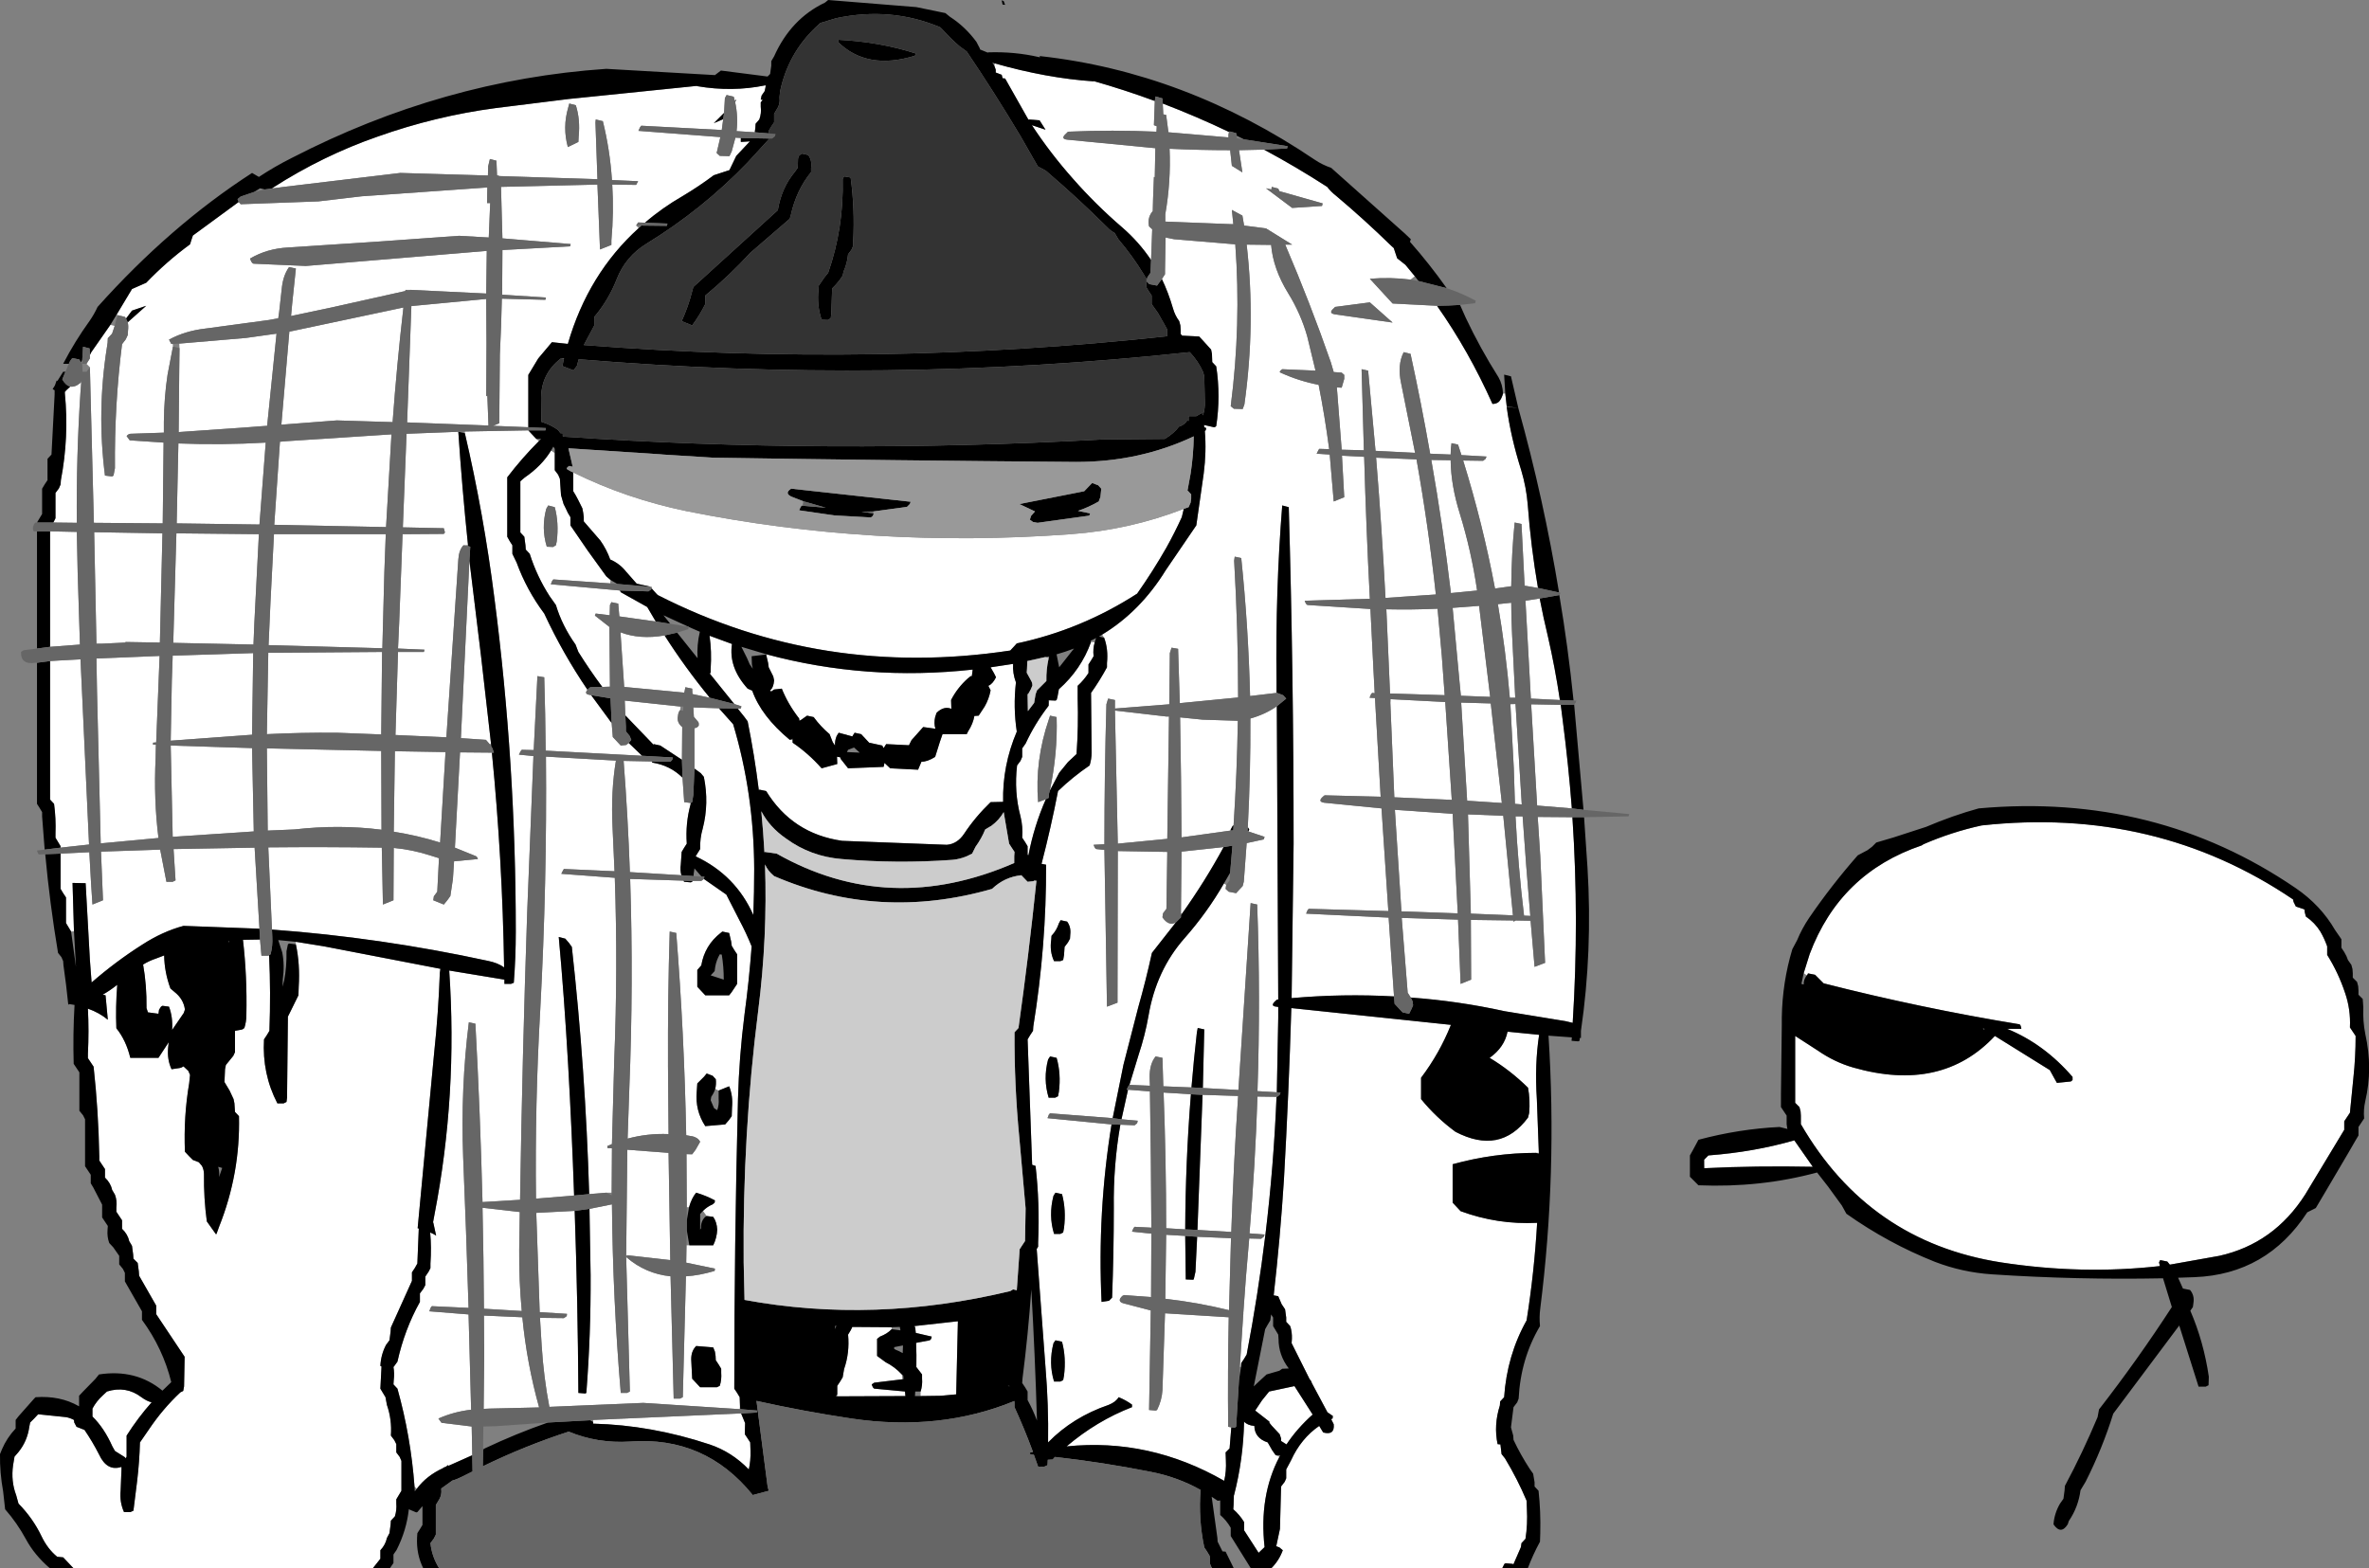 <?xml version="1.0" encoding="UTF-8" standalone="no"?>
<svg xmlns:xlink="http://www.w3.org/1999/xlink" height="275.7px" width="416.35px" xmlns="http://www.w3.org/2000/svg">
  <rect width="100%" height="100%" fill="#808080" stroke="none"/>
  <g transform="matrix(1.0, 0.0, 0.0, 1.0, 208.2, 137.85)">
    <path d="M108.8 33.2 L109.85 29.85 Q115.2 15.6 129.55 10.75 L129.85 10.55 Q134.8 8.4 140.05 7.25 170.65 3.9 194.8 20.25 L194.9 20.7 195.3 21.5 196.8 22.0 196.85 22.45 197.05 23.25 Q198.65 24.35 199.6 25.9 200.3 27.1 200.8 28.5 L200.8 29.25 200.8 30.0 Q202.75 33.1 203.95 36.7 204.95 39.6 204.8 42.75 L205.3 43.5 205.8 44.25 Q205.8 48.0 205.4 51.7 L204.8 57.75 204.3 58.5 203.8 59.25 203.8 60.0 203.8 60.75 196.95 72.1 Q191.45 80.75 181.85 82.9 L173.15 84.45 172.7 83.9 171.45 83.65 171.25 84.05 171.4 84.7 Q157.7 86.25 143.45 84.05 120.25 80.4 108.3 59.75 L108.3 59.0 108.3 58.25 108.25 57.5 108.05 56.75 107.3 56.0 107.3 45.5 107.3 44.25 111.25 46.8 Q114.2 48.85 117.5 49.8 133.05 54.25 142.4 44.25 L152.05 50.25 152.85 51.7 153.3 52.5 155.75 52.25 156.05 52.0 156.05 51.45 Q151.05 45.65 144.55 43.0 L147.05 43.0 Q146.95 42.25 146.7 42.2 129.35 39.35 112.3 35.0 L111.55 34.25 110.8 33.5 109.55 33.25 109.5 33.4 109.35 33.6 108.8 33.2 M91.3 66.75 L91.3 66.0 92.05 65.25 Q100.05 64.65 107.15 62.6 L110.4 67.25 Q100.4 67.05 91.35 67.5 L91.3 66.75 M13.95 -111.55 Q19.55 -108.55 25.05 -105.0 25.75 -104.1 26.6 -103.45 31.65 -99.2 36.3 -94.65 L36.75 -94.25 37.35 -92.45 38.8 -91.3 40.45 -89.3 39.7 -88.7 Q36.2 -89.15 32.55 -88.85 L36.55 -84.5 44.35 -84.1 Q49.95 -76.15 54.1 -66.85 L54.15 -66.85 Q54.8 -66.85 55.25 -67.25 55.7 -67.75 55.95 -68.65 L56.35 -68.7 56.6 -66.45 56.6 -66.35 Q57.3 -61.05 59.15 -55.2 60.05 -52.2 60.3 -49.15 60.85 -41.75 62.1 -34.5 L59.75 -34.9 59.2 -45.75 58.0 -46.0 Q57.45 -40.55 57.4 -34.8 L54.55 -34.4 Q52.4 -45.8 48.95 -56.9 L52.45 -56.85 52.9 -57.2 53.05 -57.6 48.65 -57.85 48.05 -59.7 46.9 -59.95 Q46.75 -59.0 46.75 -57.95 L43.15 -58.1 Q41.6 -66.95 39.7 -75.65 L38.5 -75.95 Q37.35 -73.7 38.05 -70.45 L40.5 -58.25 33.55 -58.6 32.25 -72.7 31.1 -72.95 31.5 -58.7 27.6 -58.8 26.85 -68.5 26.75 -69.75 27.6 -69.7 28.05 -71.25 28.05 -71.95 27.6 -72.35 26.2 -72.45 25.7 -74.15 Q22.1 -84.5 17.7 -94.8 L17.7 -94.85 18.9 -94.85 14.3 -97.7 10.45 -98.2 10.15 -99.95 8.3 -100.95 8.55 -98.5 8.15 -98.45 -3.4 -98.9 -3.4 -100.2 Q-2.4 -105.9 -2.65 -111.7 2.7 -111.45 8.0 -111.45 L8.3 -108.7 10.15 -107.55 9.55 -111.45 13.95 -111.55 M-192.4 -75.45 L-192.15 -75.95 -188.8 -80.75 -188.05 -80.55 -188.5 -79.2 -189.25 -78.4 Q-189.25 -77.6 -189.4 -76.85 -191.2 -65.55 -189.75 -54.25 L-188.5 -54.1 -188.25 -54.25 -188.0 -55.55 Q-188.1 -66.65 -186.75 -77.35 L-186.1 -78.2 -185.75 -78.95 -185.7 -79.75 Q-185.6 -80.55 -185.75 -81.2 L-182.5 -84.1 -185.0 -83.25 -186.05 -81.85 -186.25 -82.15 -187.5 -82.45 -187.7 -82.55 -185.0 -87.05 -182.5 -88.15 Q-178.9 -91.9 -174.8 -94.9 L-174.6 -95.55 -174.3 -96.45 -173.0 -97.4 -166.25 -102.35 -165.9 -101.95 -152.25 -102.45 -144.6 -103.35 -122.55 -104.9 -122.6 -102.15 -122.05 -102.15 -122.3 -96.1 -127.5 -96.4 -141.5 -95.4 -157.55 -94.35 Q-161.3 -94.15 -164.25 -92.4 -164.0 -91.6 -163.65 -91.5 L-154.45 -91.1 -122.65 -93.75 -122.75 -86.25 -136.0 -86.9 -136.95 -86.9 -136.95 -86.7 -149.95 -83.8 -157.05 -82.3 -156.85 -84.45 -156.2 -90.65 -157.4 -90.9 Q-158.4 -89.5 -158.65 -87.4 L-159.15 -82.9 -159.3 -81.9 -160.95 -81.6 -172.05 -80.1 Q-175.65 -79.7 -178.5 -78.15 L-178.1 -77.4 -177.85 -77.4 -177.8 -76.95 -178.75 -72.0 Q-179.35 -68.05 -179.4 -63.7 L-179.4 -61.8 -185.25 -61.6 Q-185.6 -61.6 -185.95 -61.2 L-185.4 -60.45 -179.45 -60.05 -179.6 -45.85 -191.7 -45.95 -192.3 -69.2 -192.4 -73.3 -193.0 -73.9 -192.4 -74.85 -192.4 -75.45 M-160.25 -104.85 Q-151.45 -110.5 -141.8 -113.85 -131.65 -117.45 -121.1 -118.85 L-108.25 -120.45 -85.75 -122.75 -85.65 -122.7 Q-79.5 -121.65 -73.7 -122.85 L-73.65 -122.6 -73.8 -121.85 -74.35 -121.05 -74.5 -120.35 -74.15 -120.3 -74.5 -119.85 -74.5 -119.1 Q-74.35 -117.95 -74.75 -116.85 L-75.4 -116.1 -75.45 -115.35 -75.55 -114.6 -78.75 -114.8 Q-78.45 -117.35 -79.0 -119.9 L-78.8 -120.4 -79.05 -120.1 -79.25 -120.85 -80.5 -121.15 -80.8 -120.6 -80.95 -118.0 -81.7 -117.25 -82.75 -116.2 -81.1 -116.9 -81.35 -115.0 -95.5 -115.75 -95.7 -115.5 -96.0 -114.85 -81.6 -113.75 -82.25 -110.95 -81.7 -110.45 -80.0 -110.4 -79.6 -111.25 -78.95 -113.65 -78.0 -113.6 -78.0 -112.9 -76.4 -113.0 -78.8 -110.45 -80.0 -107.95 -82.75 -107.05 Q-85.35 -105.1 -88.2 -103.4 -91.85 -101.3 -94.85 -98.7 L-96.05 -98.75 -96.4 -98.2 -95.95 -97.75 Q-104.85 -89.7 -108.4 -77.4 L-111.2 -77.7 -113.6 -74.85 -115.35 -71.95 -115.35 -66.7 -115.35 -62.75 -121.55 -63.0 -120.45 -63.45 -120.45 -64.2 -120.35 -75.55 Q-120.1 -80.45 -120.0 -85.35 L-112.35 -85.15 -112.25 -85.55 -119.95 -86.05 -119.9 -93.9 -108.0 -94.55 -107.9 -94.95 -119.9 -95.95 -120.15 -105.0 -103.35 -105.4 -103.2 -105.4 -102.75 -94.0 -100.75 -94.8 -100.75 -95.6 Q-100.3 -100.6 -100.6 -105.4 L-96.4 -105.35 -96.05 -106.0 -100.65 -106.2 Q-101.0 -111.5 -102.25 -116.55 L-103.5 -116.85 -103.55 -116.3 -103.2 -106.35 -120.4 -106.9 -120.85 -107.05 -120.95 -109.6 -122.1 -109.9 -122.4 -108.65 -122.45 -107.0 -137.85 -107.45 -158.3 -105.0 -160.15 -104.75 -160.25 -104.85 M-115.35 -62.2 L-114.65 -61.45 -113.95 -60.7 -113.5 -60.3 Q-116.45 -57.35 -119.05 -53.95 L-119.05 -50.95 -119.05 -43.5 -118.6 -42.7 -118.15 -42.0 -118.15 -41.25 -118.15 -40.5 -117.4 -38.95 Q-115.65 -34.15 -112.55 -30.0 -109.3 -23.0 -104.95 -16.6 -105.6 -15.85 -104.55 -15.7 L-104.3 -15.65 -100.7 -10.75 -100.5 -8.3 -99.8 -7.55 -99.1 -6.8 -98.15 -6.9 -97.7 -7.25 -95.35 -5.0 -112.3 -5.9 Q-112.35 -12.35 -112.55 -18.8 L-113.75 -19.0 -114.4 -6.0 -116.5 -6.05 -116.7 -5.8 -117.0 -5.2 -114.45 -4.95 -115.55 22.6 Q-116.4 47.7 -116.8 73.05 L-123.4 73.45 Q-123.8 57.7 -124.65 42.1 L-125.8 41.85 Q-127.25 53.35 -126.8 65.55 -126.25 78.8 -125.85 92.05 L-132.3 91.75 -132.5 92.0 -132.75 92.65 -125.85 93.2 -125.4 109.95 Q-128.45 110.3 -131.15 111.5 L-130.6 112.25 -125.3 112.9 -125.2 117.95 -129.35 119.8 -129.5 119.7 -129.8 119.95 -130.3 120.15 -130.3 120.2 Q-133.25 121.55 -134.95 123.85 L-135.35 123.45 Q-136.0 114.65 -138.35 106.25 L-139.05 105.5 -139.0 104.75 Q-138.85 103.55 -139.05 102.45 L-138.85 102.2 -138.35 101.5 Q-137.1 95.85 -134.4 91.0 L-134.4 90.25 -134.4 89.5 -133.8 88.7 -133.45 88.05 -133.45 87.3 -133.45 86.55 -132.85 85.65 -132.55 85.05 -132.55 84.25 Q-132.35 81.4 -132.6 78.8 -132.05 79.0 -131.55 79.35 L-132.05 77.05 -132.1 77.05 -131.85 75.7 Q-127.75 54.6 -129.25 32.75 L-119.55 34.35 -119.55 35.1 -118.4 35.1 -117.9 34.9 Q-117.55 30.45 -117.55 25.9 -117.55 -3.75 -121.3 -32.65 -123.2 -47.6 -126.5 -61.7 L-126.5 -62.0 -115.35 -62.2 M-102.35 -17.1 Q-104.55 -20.05 -106.55 -23.25 L-107.05 -24.55 Q-109.4 -27.85 -110.5 -31.5 L-111.6 -33.05 Q-113.85 -36.55 -115.1 -40.5 L-115.8 -41.25 -115.85 -42.0 -116.05 -43.5 -116.75 -44.25 -116.75 -47.25 -116.75 -53.25 -116.0 -53.9 Q-113.0 -55.95 -111.35 -58.65 L-110.7 -58.2 -110.7 -57.45 -110.7 -56.75 -110.7 -55.95 -110.7 -55.2 -110.1 -54.4 -109.8 -53.7 -109.6 -50.8 -109.15 -49.25 -108.8 -48.55 -108.4 -47.7 -107.95 -46.95 -107.95 -46.2 -107.95 -45.5 -104.9 -41.05 -101.65 -36.55 -100.9 -35.9 -100.95 -35.3 -110.95 -36.0 -111.15 -35.75 -111.4 -35.15 -99.25 -34.05 -99.1 -33.75 -94.45 -31.15 -92.95 -28.6 -99.35 -29.5 -99.55 -31.75 -100.75 -32.0 -101.0 -31.5 -101.05 -29.7 -103.5 -30.0 -103.65 -29.65 -101.1 -27.65 -101.0 -17.15 -102.35 -17.1 M-93.95 -34.7 L-94.0 -34.75 -96.3 -35.25 -98.15 -37.35 Q-99.3 -38.8 -100.95 -39.5 -101.6 -41.3 -102.7 -42.85 L-105.6 -46.2 -105.6 -46.95 -105.7 -47.7 -105.85 -48.5 -106.6 -50.0 -107.0 -50.75 -107.45 -51.5 -107.45 -52.2 -107.45 -54.8 Q-98.15 -50.2 -87.55 -48.0 -54.7 -41.4 -20.0 -43.95 -9.7 -44.7 -0.15 -48.4 L-0.5 -46.95 Q-1.7 -44.3 -3.2 -41.6 -5.6 -37.4 -8.35 -33.5 -18.2 -27.15 -29.5 -24.75 L-29.95 -24.25 -30.65 -23.5 Q-63.7 -18.5 -92.6 -33.25 L-92.85 -33.5 -93.3 -34.0 -93.7 -34.45 -93.65 -34.65 -93.95 -34.7 M-91.4 -26.15 Q-87.8 -20.5 -83.45 -15.2 L-86.5 -15.85 -86.55 -16.8 -87.75 -17.05 -87.9 -16.25 -87.95 -16.1 -98.5 -17.1 -99.15 -26.7 Q-95.75 -25.4 -91.4 -26.15 M-79.15 -14.1 L-83.5 -19.5 -83.3 -19.55 -83.3 -20.3 Q-83.1 -23.35 -83.5 -26.1 L-79.55 -24.65 Q-80.2 -20.55 -76.8 -16.8 L-76.0 -16.45 Q-74.4 -11.95 -69.4 -7.8 L-68.9 -7.75 -68.9 -7.3 Q-66.15 -5.45 -63.8 -2.8 L-61.05 -3.55 -61.1 -4.95 -61.05 -4.8 -60.55 -4.75 -60.45 -4.45 -59.15 -2.8 -52.9 -3.05 -52.75 -3.75 -52.5 -3.5 -51.75 -2.8 -46.85 -2.55 -46.3 -3.85 -46.25 -3.95 Q-45.2 -3.95 -43.85 -4.8 L-43.0 -7.5 -42.55 -8.8 -38.3 -8.8 -38.05 -9.3 Q-37.2 -10.6 -36.95 -12.0 L-36.2 -12.05 -35.15 -13.65 Q-34.4 -14.95 -34.1 -16.5 L-34.5 -17.3 Q-33.75 -17.6 -33.15 -18.8 L-33.5 -19.5 -34.1 -20.55 -30.15 -21.15 Q-30.25 -19.5 -29.65 -17.9 -30.15 -13.5 -29.5 -9.25 -32.05 -3.25 -31.9 3.1 L-34.1 3.15 Q-36.8 5.75 -38.75 8.7 -39.95 10.5 -41.8 10.65 L-60.2 9.95 Q-68.95 8.7 -73.55 1.2 L-74.75 0.95 -74.85 0.95 Q-75.6 -5.1 -76.8 -11.05 L-77.35 -11.8 -78.55 -13.3 -78.0 -13.3 -77.9 -13.7 -79.15 -14.1 M-81.85 -13.35 L-79.35 -10.55 Q-75.7 1.65 -75.65 14.9 -75.65 18.95 -75.8 23.0 -78.9 16.0 -85.9 12.7 L-85.65 12.2 -85.15 11.4 Q-85.2 9.5 -84.7 7.8 -83.55 3.35 -84.5 -1.3 L-85.05 -1.95 -86.15 -2.75 -86.15 -9.85 -85.95 -9.9 Q-85.65 -9.95 -85.4 -10.3 -85.35 -10.7 -85.45 -10.9 L-86.25 -11.85 -86.35 -13.5 -81.85 -13.35 M-86.8 3.3 L-86.85 3.6 Q-87.75 6.9 -87.5 10.45 L-87.95 11.15 -88.4 11.9 -88.55 14.1 Q-88.7 15.1 -88.45 16.0 L-97.5 15.45 Q-97.85 5.6 -98.6 -4.1 L-93.65 -4.0 -93.55 -3.8 Q-90.4 -3.3 -88.25 -1.15 L-87.95 3.15 -86.8 3.3 M-84.5 16.65 L-80.55 19.4 -78.25 23.9 Q-77.05 26.15 -76.1 28.5 -76.55 34.55 -77.35 40.45 -78.3 47.9 -78.5 55.35 -79.15 80.8 -79.15 106.25 L-78.65 107.0 -78.2 107.75 -78.15 109.2 -78.2 109.85 -95.15 108.75 -111.65 109.45 Q-112.65 104.25 -113.0 98.7 L-113.3 93.8 -109.1 93.85 -108.6 93.5 -108.55 93.1 -113.35 92.8 -113.95 75.35 -107.2 75.0 Q-106.65 90.95 -106.55 107.0 L-105.35 107.1 -105.15 107.0 Q-104.35 96.7 -104.4 86.3 L-104.6 74.65 -100.65 73.85 Q-100.5 90.5 -99.1 107.0 L-98.0 107.0 -97.5 106.75 -98.15 83.15 -98.1 83.15 Q-94.75 86.05 -90.35 86.5 L-89.8 108.0 -88.7 108.0 -88.2 107.75 -87.65 86.5 Q-85.25 86.35 -82.6 85.55 L-82.55 85.15 -87.6 84.1 -87.55 81.05 -87.05 81.05 -82.85 81.05 Q-82.2 79.7 -82.15 78.3 -82.2 77.0 -82.85 76.05 L-84.0 75.9 -84.65 75.0 Q-83.9 74.25 -82.95 73.85 L-82.6 73.55 -82.55 73.15 Q-84.15 72.3 -85.85 71.8 -86.65 72.75 -87.1 74.35 L-87.5 74.35 -87.55 65.05 -86.55 65.05 -85.95 64.25 -85.15 62.85 Q-85.4 62.4 -85.75 62.2 -86.25 61.9 -86.8 61.85 L-87.6 61.7 Q-87.95 43.75 -89.35 26.15 L-90.5 25.9 Q-90.85 37.2 -90.8 49.6 L-90.7 61.5 Q-94.4 61.35 -97.9 62.3 L-97.6 53.55 Q-96.85 34.95 -97.45 16.65 L-88.1 16.95 -87.95 17.15 -86.8 17.25 -86.55 17.15 -86.5 17.0 -84.95 17.0 -84.5 16.65 M-77.95 110.6 L-77.25 112.3 -77.3 114.25 -76.8 115.0 -76.35 115.7 -76.3 117.15 Q-76.25 118.95 -76.6 120.45 -79.6 117.35 -83.5 116.05 -93.75 112.65 -103.95 112.4 L-103.95 112.1 -103.95 111.75 -77.95 110.6 M15.5 137.85 L15.25 137.8 Q16.6 136.45 17.25 134.65 L16.65 134.15 16.1 133.95 16.75 130.9 16.95 123.45 17.6 122.6 17.85 122.0 17.85 121.2 17.85 120.45 18.7 118.85 Q20.45 115.0 23.65 112.8 L24.35 113.95 Q26.4 114.5 26.2 112.5 L25.75 111.6 26.0 111.5 26.05 111.05 25.1 110.4 22.35 105.25 22.25 104.95 21.95 104.55 18.8 98.25 18.85 97.5 Q18.9 96.3 18.55 95.25 L17.85 94.5 17.85 93.75 17.65 92.3 17.05 91.4 16.45 90.0 15.65 89.85 Q16.8 79.75 17.45 69.5 18.3 54.45 18.75 39.35 L46.8 42.3 Q44.8 47.3 41.55 51.6 L41.55 52.35 41.55 55.35 Q44.2 58.6 47.6 61.1 55.45 65.2 60.35 58.6 L60.55 57.8 Q60.75 55.5 60.35 53.35 57.2 50.25 53.6 48.1 56.2 46.25 56.75 43.5 L62.3 44.05 Q61.5 49.25 61.9 55.35 L62.25 64.8 61.75 64.8 Q54.35 64.8 47.1 66.8 L47.1 69.05 47.1 69.8 47.1 73.55 47.8 74.3 48.5 75.05 Q55.0 77.45 61.95 77.1 61.45 85.75 60.1 94.25 56.65 100.4 56.15 107.75 L55.45 108.5 55.4 109.2 Q54.3 112.65 55.0 116.0 L55.5 116.05 55.7 117.75 56.3 118.5 Q58.5 122.15 60.1 125.95 L60.15 127.4 Q60.3 130.1 59.9 132.65 L59.2 133.4 59.1 134.1 57.75 137.2 57.7 137.05 56.45 136.95 Q56.35 136.95 56.2 137.05 L55.8 137.85 15.5 137.85 M68.15 5.8 Q69.35 23.8 68.2 41.95 L66.95 41.65 56.25 39.9 Q48.05 38.1 39.75 37.5 L39.2 36.65 38.15 23.5 48.05 23.8 48.5 35.1 50.35 34.35 50.3 23.85 57.75 23.95 57.8 24.15 58.2 23.95 60.8 24.0 61.5 32.1 63.35 31.4 62.5 12.6 62.05 5.75 68.15 5.8 M36.8 37.3 Q27.85 36.8 18.8 37.6 L19.15 10.45 Q19.15 -19.35 18.3 -48.7 L17.15 -49.0 Q15.95 -34.05 16.15 -18.05 L16.15 -16.05 11.5 -15.5 Q11.2 -27.65 9.95 -39.75 L8.8 -40.0 8.7 -39.3 Q9.4 -27.25 9.4 -15.25 L-0.85 -14.25 -1.15 -23.8 -2.3 -24.0 -2.6 -23.05 -2.7 -14.05 -12.25 -13.3 -12.25 -14.8 -13.45 -15.05 -13.75 -14.05 Q-14.1 -1.75 -14.1 10.55 L-16.0 10.65 Q-15.75 11.4 -15.5 11.4 L-14.1 11.55 -13.65 39.1 -11.8 38.4 -11.8 37.6 -11.75 11.75 -3.05 11.9 -3.2 21.9 -3.8 22.7 -3.9 23.4 Q-2.8 25.0 -1.55 24.3 L-5.75 29.65 Q-6.8 34.45 -8.15 39.2 L-10.75 49.3 -12.65 58.7 -23.65 57.85 -23.85 58.05 -24.1 58.7 -12.85 59.8 Q-15.35 75.2 -14.6 91.0 L-13.3 90.8 -12.75 90.25 Q-12.45 82.35 -12.45 74.55 -12.55 67.0 -11.3 59.85 L-8.8 59.95 -8.35 59.6 -8.25 59.15 -11.1 58.9 -9.95 53.7 -6.1 54.0 Q-5.9 66.0 -5.85 77.95 L-8.8 77.8 -9.0 78.05 -9.25 78.65 -5.85 79.0 -5.9 90.15 -10.65 89.8 -10.95 89.95 Q-11.95 90.9 -10.75 91.25 L-5.95 92.5 -6.25 110.0 -5.1 110.1 -4.85 110.0 Q-4.0 108.3 -3.9 106.5 L-3.45 93.0 7.75 93.7 Q7.55 103.3 7.65 112.95 L8.2 113.05 7.9 116.75 7.2 117.45 7.25 118.9 Q7.35 120.75 6.95 122.45 -6.2 114.9 -20.75 116.4 -15.45 111.9 -9.25 109.5 L-9.25 109.05 Q-10.35 108.25 -11.6 107.75 -12.1 108.6 -13.35 109.1 -19.65 111.25 -24.0 115.7 -23.9 109.1 -24.45 102.55 L-26.0 81.7 -25.75 81.3 -25.75 80.55 Q-25.45 73.6 -26.2 67.1 L-26.8 66.9 -27.6 44.85 -27.15 44.1 -26.65 43.35 -26.6 42.6 Q-24.3 28.4 -24.35 14.15 L-25.15 14.0 Q-23.5 7.65 -22.25 1.2 -19.65 -1.3 -16.7 -3.3 -16.35 -4.45 -16.35 -5.55 L-16.45 -16.05 Q-14.95 -18.15 -13.65 -20.55 L-13.65 -21.3 Q-13.4 -23.75 -14.15 -25.75 L-14.5 -26.3 Q-7.8 -30.35 -3.3 -37.65 L2.05 -45.5 3.35 -54.6 Q3.85 -58.45 3.55 -62.1 L3.7 -62.2 3.8 -62.6 3.45 -62.75 3.4 -63.15 5.15 -62.75 Q5.3 -62.7 5.55 -62.95 5.95 -65.55 5.95 -68.2 5.95 -70.9 5.55 -73.45 L4.85 -74.2 4.8 -75.65 4.65 -76.4 3.25 -77.95 2.55 -78.7 -0.45 -78.85 -0.7 -79.15 -0.7 -79.9 -0.75 -80.65 -0.95 -81.4 Q-1.7 -82.4 -2.05 -83.65 -2.85 -86.4 -4.0 -88.8 L-3.45 -89.65 -3.45 -90.4 -3.35 -96.1 -1.85 -95.8 8.9 -94.9 Q9.95 -80.8 8.1 -66.45 L8.65 -66.0 10.2 -65.95 10.5 -66.75 Q12.5 -81.0 10.9 -94.85 L15.2 -94.8 Q15.55 -90.6 18.2 -86.3 20.4 -82.75 21.55 -78.7 L23.0 -72.7 17.15 -72.95 Q16.5 -72.5 16.85 -72.35 20.0 -70.9 23.55 -70.2 24.65 -64.65 25.4 -58.9 L23.65 -58.95 23.5 -58.7 23.2 -58.1 25.5 -57.95 26.2 -49.7 28.05 -50.45 27.65 -57.75 31.55 -57.55 Q31.9 -45.2 32.55 -32.6 L21.1 -32.25 Q21.35 -31.5 21.65 -31.5 L32.65 -30.8 33.2 -19.8 33.4 -16.0 32.95 -16.05 32.75 -15.8 32.5 -15.2 33.45 -15.15 34.45 2.2 24.6 1.95 Q24.5 2.0 24.35 2.15 23.3 3.05 24.5 3.25 L34.6 4.25 35.8 22.3 21.8 21.9 21.6 22.15 21.35 22.75 35.85 23.45 36.8 37.3 M16.2 -13.7 L16.45 37.85 16.25 37.85 16.0 38.05 Q14.95 39.0 16.1 39.1 L16.45 39.15 16.45 41.1 16.2 54.15 12.8 53.95 Q13.35 37.55 12.75 21.15 L11.6 20.9 9.45 53.75 3.2 53.4 3.45 43.1 2.3 42.85 2.15 43.65 Q1.6 48.45 1.2 53.3 L-3.75 53.1 -3.9 48.1 -5.1 47.85 Q-6.2 49.2 -6.15 51.6 L-6.1 53.0 -9.7 52.85 -8.1 47.6 Q-6.95 44.15 -6.35 40.7 -5.0 32.7 0.0 27.05 4.0 22.5 6.9 17.45 L7.3 17.7 7.2 18.4 7.75 18.9 9.05 19.15 9.5 18.65 10.2 17.9 10.4 17.1 10.9 10.35 13.9 9.7 14.05 9.25 11.2 8.3 11.35 7.95 11.1 7.55 Q11.6 -2.05 11.55 -11.55 14.1 -12.25 16.2 -13.7 M16.15 54.95 Q15.65 67.15 14.2 79.15 12.9 89.8 10.9 100.25 L10.45 101.0 9.95 101.75 9.9 102.45 9.7 102.4 10.3 93.2 10.35 93.1 10.3 93.1 Q10.75 86.45 11.35 79.85 L13.45 79.9 13.9 79.55 14.05 79.15 11.4 78.95 Q12.4 66.95 12.8 54.9 L16.15 54.95 M-5.9 -92.15 Q-8.05 -95.35 -11.0 -97.9 -15.65 -101.9 -19.6 -106.4 -23.6 -110.9 -26.85 -115.85 L-24.45 -115.05 -25.5 -116.7 -26.7 -116.8 -26.75 -116.8 -27.35 -116.85 -27.45 -116.8 -31.55 -124.05 -32.0 -124.1 -32.15 -124.7 -33.2 -125.1 -33.2 -125.6 -33.45 -126.3 -33.35 -126.7 Q-24.2 -124.1 -16.0 -123.55 L-16.0 -123.6 Q-10.55 -122.05 -5.25 -120.1 L-5.25 -119.95 -5.4 -115.85 -4.9 -115.65 -4.95 -114.7 Q-12.65 -115.05 -20.5 -114.7 L-20.8 -114.4 Q-21.9 -113.45 -20.65 -113.3 L-5.15 -111.8 -5.25 -106.7 -5.4 -106.75 -5.55 -102.8 -5.6 -100.75 -5.8 -100.5 Q-6.55 -99.45 -6.25 -98.05 L-5.7 -97.55 -5.9 -92.15 M-3.85 -119.65 Q2.05 -117.4 7.8 -114.65 L7.7 -114.2 7.65 -113.7 -2.85 -114.6 -3.25 -117.65 -3.75 -117.75 -3.85 -119.65 M26.45 -83.9 L26.2 -83.65 Q25.2 -82.8 26.4 -82.6 L36.55 -81.15 32.55 -84.7 26.45 -83.9 M24.15 -101.65 L24.25 -102.1 16.65 -104.25 16.45 -104.7 15.3 -105.0 15.25 -104.55 14.3 -104.75 18.9 -101.3 24.15 -101.65 M-16.45 -25.0 L-15.8 -24.95 Q-16.15 -23.8 -16.0 -22.5 L-16.45 -21.75 -16.9 -21.05 -16.9 -20.3 -16.9 -19.55 Q-17.7 -18.3 -18.8 -17.3 L-18.8 -15.05 Q-18.65 -10.15 -19.0 -5.3 L-20.5 -3.9 -22.05 -2.0 -23.7 1.15 Q-22.3 -5.45 -22.5 -11.8 L-23.65 -12.05 -23.85 -11.45 Q-26.35 -4.15 -25.75 3.15 L-24.4 2.65 Q-26.45 7.3 -27.45 12.45 L-27.6 12.4 -27.6 11.65 -27.6 10.9 -28.05 10.15 -28.55 9.4 Q-28.4 7.45 -28.85 5.65 -30.0 1.35 -29.45 -3.3 L-28.85 -4.1 -28.55 -4.8 -28.55 -5.55 -28.55 -6.3 -27.95 -7.15 Q-26.3 -10.7 -23.9 -13.8 L-23.8 -14.75 -22.7 -14.7 -22.5 -14.8 -22.35 -15.35 -22.1 -16.7 Q-18.2 -20.15 -16.45 -25.0 M-73.55 -22.85 Q-55.95 -18.1 -37.25 -20.15 L-37.4 -19.0 -37.6 -19.0 -38.1 -18.6 Q-39.95 -16.95 -41.05 -14.8 L-41.0 -13.25 Q-42.3 -13.8 -43.6 -12.55 L-43.85 -11.8 Q-44.1 -10.7 -43.8 -9.75 L-45.95 -10.05 -48.0 -7.75 -48.45 -6.85 -52.45 -7.05 -52.55 -6.9 -52.8 -6.5 -52.9 -6.35 -53.15 -6.8 -55.45 -7.3 -56.15 -8.05 -56.85 -8.8 -58.0 -9.05 -58.35 -8.5 -58.4 -8.4 -60.8 -9.05 -61.15 -8.5 Q-61.5 -7.65 -61.45 -6.8 L-61.85 -7.4 -62.4 -8.8 Q-63.95 -10.1 -65.2 -11.8 L-66.35 -12.05 -66.65 -11.85 -67.35 -11.35 -67.7 -11.15 -67.75 -11.55 Q-69.7 -14.05 -70.8 -16.8 L-72.15 -16.65 -72.65 -16.3 -72.9 -16.45 Q-72.25 -16.95 -72.15 -18.25 L-72.3 -18.95 -73.1 -20.55 -73.2 -21.3 -73.55 -22.8 -73.55 -22.85 M8.05 8.15 L-0.55 9.35 Q-0.6 -1.25 -0.8 -11.75 L3.15 -11.35 9.35 -11.15 Q9.2 -1.95 8.6 7.25 8.45 7.25 8.4 7.4 L8.1 7.95 8.05 8.15 M-3.2 -11.9 L-2.75 -11.9 -3.05 9.6 -11.75 10.45 -12.25 -12.95 -3.2 -11.9 M-20.65 24.15 L-21.8 23.9 -22.1 24.45 Q-22.5 25.7 -23.4 26.65 L-23.45 27.35 Q-23.75 29.4 -22.95 31.1 L-21.85 31.1 -21.35 30.9 -21.2 30.05 -21.1 28.6 -20.5 27.8 -20.15 27.15 -20.1 26.4 Q-19.95 25.1 -20.65 24.15 M-0.65 22.65 L-0.55 11.85 6.85 11.05 Q3.6 17.05 -0.5 22.8 L-0.65 22.65 M62.4 -32.65 Q63.05 -29.25 63.85 -25.95 65.1 -20.5 65.95 -14.8 L60.85 -15.05 59.9 -32.25 62.4 -32.65 M57.15 -15.2 Q56.45 -23.5 55.05 -31.65 L57.4 -31.9 Q57.4 -29.15 57.55 -26.3 L58.1 -15.25 57.15 -15.2 M47.1 -31.0 L51.75 -31.35 53.7 -15.35 48.55 -15.55 48.3 -18.1 47.1 -31.0 M43.35 -57.0 L46.75 -56.95 Q46.8 -52.55 48.35 -47.6 50.4 -40.95 51.4 -34.05 L46.8 -33.6 Q45.4 -45.4 43.35 -57.0 M35.3 -32.75 Q34.65 -45.15 33.65 -57.4 L40.75 -57.1 Q42.85 -45.3 44.15 -33.35 L35.3 -32.75 M35.45 -30.75 Q39.95 -30.65 44.45 -30.85 L45.2 -22.5 45.7 -15.65 36.1 -15.95 35.45 -30.75 M57.25 -14.05 L58.15 -14.1 59.25 3.55 58.05 3.45 57.85 -2.8 57.25 -14.05 M48.6 -14.35 L53.8 -14.2 55.75 3.3 49.65 2.9 48.6 -14.35 M36.15 -14.3 L36.2 -14.95 45.8 -14.45 46.95 2.75 36.85 2.3 36.15 -14.3 M50.3 22.75 L49.8 5.3 56.0 5.55 57.7 23.05 50.3 22.75 M47.1 5.2 L48.0 22.7 38.1 22.35 36.95 4.5 47.1 5.2 M66.1 -13.95 L66.45 -11.2 Q67.45 -3.5 68.05 4.25 L61.95 3.75 60.9 -14.05 66.1 -13.95 M-108.35 -118.9 Q-109.35 -115.45 -108.4 -112.0 L-106.55 -112.9 -106.5 -113.85 Q-106.2 -116.85 -107.0 -119.35 L-108.15 -119.65 -108.35 -118.9 M58.15 5.65 L59.4 5.65 Q60.0 14.4 60.75 23.15 L59.65 23.1 Q58.6 14.4 58.15 5.65 M-176.7 -77.45 L-164.95 -78.45 -159.6 -79.2 -161.25 -63.0 -162.0 -62.95 -165.25 -62.7 -176.8 -61.9 -176.7 -72.6 -176.65 -76.65 -176.7 -77.45 M-122.75 -85.3 L-122.7 -77.45 -122.75 -68.2 -122.55 -68.3 -122.35 -63.05 -136.65 -63.6 -135.9 -84.05 -122.75 -85.3 M-195.85 -69.9 Q-195.0 -69.75 -194.0 -70.6 L-193.9 -70.95 -194.05 -69.0 Q-194.8 -57.65 -194.7 -45.95 L-198.85 -46.0 -198.8 -46.05 -198.45 -46.75 -198.45 -47.5 -198.45 -51.2 -197.85 -52.0 -197.55 -52.7 -197.5 -53.45 Q-196.05 -61.05 -196.8 -68.7 L-196.6 -69.2 -195.85 -69.9 M-199.4 -44.45 L-194.7 -44.35 -194.55 -37.25 -194.15 -24.55 -199.4 -24.15 -199.4 -44.45 M-199.4 -21.65 L-197.75 -21.75 -194.05 -21.95 -192.55 10.6 -197.55 11.15 -197.55 10.9 -198.0 10.15 -198.45 9.4 -198.45 8.7 Q-198.35 6.0 -198.7 3.45 L-199.4 2.7 -199.4 0.45 -199.4 -21.65 M-197.55 12.2 L-192.5 11.95 -192.2 17.35 -191.95 21.15 -190.1 20.4 -190.45 11.85 -180.05 11.5 -178.95 17.15 -177.85 17.15 -177.35 16.9 -177.7 11.4 -163.45 11.15 -162.6 25.4 -175.95 24.9 Q-179.65 25.9 -183.2 28.2 -187.85 31.15 -192.1 34.85 L-192.4 30.9 -193.15 17.4 -195.45 17.35 -195.2 25.85 -195.7 25.9 -196.15 25.15 -196.6 24.4 -196.6 23.65 -196.6 19.9 -197.1 19.15 -197.55 18.4 -197.55 17.65 -197.55 12.2 M-162.5 27.3 L-162.25 30.15 -161.15 30.15 -160.9 30.15 Q-160.6 36.55 -160.85 43.35 L-161.3 44.1 -161.8 44.85 Q-162.15 50.9 -159.45 56.1 L-158.35 56.1 -157.85 55.85 -157.75 55.1 -157.6 40.85 -157.2 40.05 -155.75 37.1 -155.7 35.6 Q-155.45 31.65 -156.2 28.15 L-156.2 27.7 -151.25 28.5 -130.8 32.45 -130.9 33.15 Q-131.15 40.2 -131.9 47.25 L-134.8 78.05 -134.6 78.1 -134.85 84.25 -135.3 85.05 -135.8 85.8 -135.8 86.55 -135.8 87.3 -139.5 95.5 -139.55 96.2 -139.75 97.75 -140.35 98.55 Q-141.25 100.25 -141.35 102.25 L-141.15 102.35 -141.35 106.25 -140.9 107.0 -140.45 107.75 -140.2 109.1 Q-139.3 111.7 -139.5 114.5 L-138.9 115.3 -138.55 116.0 -138.55 116.75 -138.55 117.45 -137.95 118.25 -137.65 118.95 -137.65 119.7 -137.65 124.2 -138.1 124.95 -138.55 125.7 -138.55 126.4 Q-138.45 127.6 -138.8 128.7 L-139.5 129.45 -139.55 130.15 -139.75 131.65 -140.2 132.5 Q-140.45 133.7 -141.35 134.65 L-141.35 135.4 -141.35 136.15 -142.7 137.85 -195.25 137.85 -197.1 135.9 -198.15 135.8 Q-199.85 134.4 -200.9 132.2 -202.4 129.05 -204.95 126.45 L-205.35 125.0 Q-206.3 122.5 -205.9 119.7 L-205.65 118.2 -205.0 117.45 Q-203.4 115.5 -203.05 112.95 L-202.9 112.2 -202.2 111.5 -201.5 110.75 -196.65 111.25 Q-195.95 111.35 -195.2 111.75 L-195.15 112.2 -194.75 112.95 -193.35 113.5 Q-191.95 115.55 -190.8 117.8 -189.4 120.85 -186.85 120.0 L-186.85 120.45 -187.0 124.15 Q-187.2 126.2 -186.4 127.95 L-185.3 127.95 -184.75 127.7 -184.1 122.5 Q-183.7 119.15 -183.6 115.7 L-182.05 113.45 Q-179.6 109.8 -176.5 106.9 L-176.0 106.65 -175.85 105.85 -175.75 100.65 -180.75 93.15 -180.75 92.4 -180.75 91.65 -183.75 86.4 -183.8 85.65 -184.0 84.15 -184.75 83.4 -184.8 82.65 -185.0 81.15 -185.5 80.3 Q-185.75 79.1 -186.75 78.15 L-186.75 77.4 -186.75 76.65 -187.25 75.9 -187.75 75.15 -187.75 74.4 Q-187.6 73.2 -188.0 72.15 L-188.5 71.3 Q-188.75 70.1 -189.75 69.15 L-189.75 68.4 -189.75 67.65 -190.25 66.9 -190.75 66.15 -190.75 65.4 Q-190.9 57.4 -191.75 49.65 L-192.25 48.9 -192.75 48.15 -192.75 47.4 Q-192.55 43.35 -192.75 39.45 -190.75 40.15 -189.25 41.4 L-189.65 37.1 -190.15 37.0 Q-188.85 36.25 -187.65 35.3 L-187.6 35.35 Q-187.9 39.15 -187.75 42.9 -186.05 45.0 -185.3 48.1 L-180.35 48.1 -178.55 45.35 -178.65 46.3 Q-178.85 48.4 -178.05 50.1 L-176.7 49.9 Q-176.3 49.85 -175.95 49.6 L-175.1 50.4 -174.8 51.1 -174.95 52.55 Q-175.95 58.4 -175.7 64.6 L-175.0 65.35 -174.3 66.05 -173.25 66.45 -172.7 67.1 Q-172.35 67.8 -172.35 68.55 -172.4 72.8 -171.85 76.85 L-170.25 79.1 -170.15 79.05 -169.7 77.8 Q-165.95 68.4 -166.2 58.35 L-166.9 57.6 -167.0 56.1 -167.15 55.35 -167.85 53.85 -168.75 52.35 -168.65 50.1 -168.5 49.35 -167.2 47.75 -166.9 47.1 -166.9 44.85 -166.9 43.35 -165.8 43.15 Q-165.5 43.1 -165.25 42.85 -164.9 41.75 -164.9 40.6 -164.75 33.8 -165.5 27.35 L-162.5 27.3 M-160.4 25.55 L-161.05 11.1 Q-151.1 11.0 -141.15 11.15 L-141.1 11.15 -140.9 21.15 -139.05 20.4 -139.0 11.2 Q-135.7 11.5 -132.5 12.55 L-131.05 13.0 -131.35 18.9 -131.95 19.7 -132.05 20.4 -130.2 21.15 -129.55 20.35 -129.05 19.65 -128.6 16.65 -128.4 13.55 -124.2 13.15 Q-124.35 12.75 -124.55 12.65 L-128.25 11.15 -127.35 -5.6 -121.75 -5.55 Q-119.9 13.2 -119.6 32.2 -120.7 31.4 -122.45 31.05 -141.35 26.95 -160.4 25.55 M-122.15 -7.05 L-122.8 -7.8 -127.2 -8.1 -125.7 -39.3 -123.65 -22.45 -121.9 -7.1 -122.15 -7.05 M-126.75 -42.0 Q-127.55 -41.15 -127.65 -39.5 L-129.75 -8.25 -138.7 -8.65 -138.25 -23.25 -133.7 -23.25 -133.6 -23.65 -138.25 -23.85 -138.05 -28.25 -137.45 -43.95 -130.2 -44.0 -130.0 -44.25 -130.2 -45.0 -137.4 -45.15 -136.75 -61.6 -127.65 -61.95 Q-127.0 -52.15 -125.95 -42.05 L-126.75 -42.0 M-161.5 -60.05 L-162.6 -45.65 -177.15 -45.85 -176.85 -59.9 Q-169.2 -59.6 -161.5 -60.05 M-161.0 -24.45 L-160.65 -32.3 -160.05 -43.95 -140.4 -43.95 -140.65 -37.3 -141.0 -23.9 -161.0 -24.45 M-177.75 -24.85 L-177.2 -44.1 -162.7 -43.95 -163.5 -28.3 -163.65 -24.55 -177.75 -24.85 M-179.65 -44.1 L-180.1 -24.9 -186.15 -25.0 -186.15 -24.9 -190.35 -24.7 -191.25 -24.7 -191.65 -44.3 -179.65 -44.1 M-159.0 -60.2 L-157.85 -60.3 -139.4 -61.5 -140.35 -45.2 -160.0 -45.6 -159.0 -60.2 M-157.35 -79.55 L-145.55 -82.05 -137.3 -83.8 Q-138.45 -73.85 -139.2 -63.65 L-149.0 -63.95 -158.75 -63.2 -157.35 -79.55 M-191.15 -16.3 L-191.25 -22.1 -180.15 -22.55 -180.75 -7.35 -181.3 -7.3 -181.3 -6.95 -180.8 -6.95 -180.85 -4.6 Q-181.2 2.65 -180.35 9.45 L-190.5 10.4 -191.15 -16.3 M-177.85 9.25 L-178.2 -6.8 -163.9 -6.35 -163.6 8.3 -177.85 9.25 M-156.45 7.95 L-161.15 8.15 -161.3 -6.3 -141.2 -5.85 -141.15 8.0 Q-148.55 7.05 -156.45 7.95 M-163.7 -23.05 L-163.9 -8.7 -178.2 -7.65 -178.0 -18.25 -177.85 -22.6 -163.7 -23.05 M-149.0 -9.05 Q-155.2 -9.1 -161.3 -8.8 L-161.05 -23.1 -141.05 -23.25 -141.2 -8.75 -149.0 -9.05 M-111.85 -49.0 L-112.2 -48.4 Q-113.1 -45.0 -112.1 -41.75 L-111.0 -41.7 -110.5 -42.0 -110.35 -42.7 Q-109.95 -45.9 -110.7 -48.7 L-111.85 -49.0 M-107.3 72.3 L-114.0 72.85 Q-114.2 56.25 -113.25 39.6 -112.05 17.35 -112.25 -4.85 L-99.95 -4.15 Q-100.85 1.25 -100.55 7.45 L-100.2 15.3 -109.1 14.9 -109.25 15.15 -109.55 15.75 -100.15 16.45 Q-99.6 32.45 -100.25 48.55 L-100.65 63.25 -101.45 63.6 -101.45 63.95 -100.65 64.0 -100.7 71.8 -101.65 71.8 -104.65 72.05 Q-105.3 50.15 -107.7 28.6 L-108.2 27.9 -108.85 27.15 -110.0 26.85 Q-109.05 37.15 -108.35 49.35 -107.7 60.8 -107.3 72.3 M-138.8 -5.8 L-129.9 -5.65 -130.85 10.25 Q-134.85 9.0 -139.0 8.35 L-138.8 -5.8 M-88.6 -13.65 L-88.65 -13.05 Q-89.0 -12.7 -89.05 -12.0 -89.3 -10.85 -88.3 -10.05 L-88.35 -4.3 -92.15 -6.8 -93.3 -7.05 -93.35 -6.95 -98.3 -12.1 -98.4 -14.7 -88.6 -13.65 M-78.65 29.9 L-79.15 29.15 -79.6 28.4 -79.7 27.65 -80.05 26.15 -81.25 25.9 -81.5 26.1 Q-84.35 28.3 -84.95 31.85 L-85.65 32.65 -85.65 33.4 -85.65 35.6 -84.95 36.35 -84.25 37.1 -80.05 37.1 -79.65 36.6 -78.65 35.1 -78.65 33.6 -78.65 29.9 M-82.5 53.55 Q-82.3 52.75 -82.4 51.85 L-82.95 51.25 -84.0 50.85 -84.45 51.4 -85.65 52.6 -85.75 54.05 Q-86.05 57.35 -84.25 60.1 L-80.75 59.8 -80.1 59.05 -79.6 58.35 -79.55 56.85 Q-79.35 54.8 -80.05 53.1 L-81.9 53.85 -82.5 53.55 M-98.15 82.8 L-97.95 64.25 -90.7 64.8 -90.4 83.65 -97.95 82.8 -98.15 82.8 M-123.15 93.4 L-116.4 93.7 Q-115.6 101.85 -113.45 109.55 L-122.1 109.75 -123.2 109.8 -123.1 100.5 -123.15 93.4 M-123.4 74.45 L-116.85 75.2 -116.95 81.75 Q-117.0 87.25 -116.5 92.6 L-123.15 92.2 Q-123.2 83.3 -123.4 74.45 M-82.55 99.75 L-82.85 99.0 -85.85 98.75 Q-86.85 99.75 -86.7 101.5 L-86.55 104.5 -85.85 105.25 -85.15 106.0 -82.2 106.0 -81.7 105.75 Q-81.35 104.65 -81.45 103.45 L-81.45 102.75 -81.9 102.0 -82.4 101.25 Q-82.4 100.5 -82.55 99.75 M-178.25 35.9 L-177.55 36.5 Q-175.95 37.75 -175.7 39.6 L-175.9 40.2 -177.95 43.2 Q-177.8 40.95 -178.5 39.1 L-179.65 38.95 -179.9 39.1 -180.25 39.65 -180.35 40.35 -182.2 40.1 -182.45 39.35 Q-182.4 35.3 -183.05 31.7 -182.0 31.05 -180.8 30.65 L-179.35 30.1 Q-179.3 33.05 -178.25 35.9 M-191.95 111.15 L-191.95 110.45 -191.95 109.75 Q-191.25 108.45 -190.15 107.45 L-189.4 106.75 Q-186.05 105.7 -183.35 107.75 -182.4 108.45 -181.55 108.65 -183.95 111.35 -185.95 114.5 L-185.95 117.45 -185.95 118.2 -186.1 118.5 -186.25 118.3 -188.0 117.2 -188.45 116.4 Q-189.9 113.15 -191.95 111.15 M19.3 105.8 L22.5 110.8 Q19.75 113.25 17.9 116.05 L16.95 115.45 16.95 115.0 16.7 114.25 15.3 112.75 14.9 112.25 14.9 112.05 12.4 110.1 13.6 108.3 14.85 106.75 19.3 105.8 M-21.55 72.05 L-22.7 71.8 -23.05 72.35 Q-23.95 75.8 -22.95 79.05 L-21.85 79.05 -21.35 78.8 -21.2 78.0 Q-20.8 74.85 -21.55 72.05 M-22.25 54.85 L-22.1 54.05 Q-21.7 50.9 -22.5 48.1 L-23.65 47.85 -24.0 48.4 Q-24.9 51.8 -23.9 55.1 L-22.75 55.1 -22.25 54.85 M1.1 54.5 Q0.15 66.35 0.1 78.25 L-3.25 78.05 Q-3.25 66.1 -3.7 54.2 L1.1 54.5 M2.25 78.35 L3.15 54.6 9.4 54.8 Q8.6 66.75 8.2 78.7 L2.25 78.35 M-61.05 107.25 L-61.05 106.5 -61.05 105.75 -60.55 105.0 -60.1 104.25 -59.85 102.8 Q-58.85 99.9 -59.15 96.75 L-58.7 96.0 -58.4 95.4 -51.5 95.45 -51.5 95.8 Q-52.25 96.6 -53.55 97.1 L-54.05 97.5 -54.05 99.75 -54.05 100.5 -52.55 101.6 Q-50.95 102.4 -49.7 103.75 L-49.6 104.6 -54.55 105.2 -55.0 105.5 Q-54.75 106.25 -54.5 106.25 L-49.15 106.75 -49.15 107.55 -61.05 107.6 -61.05 107.25 M-46.4 106.75 Q-46.05 105.65 -46.15 104.45 L-46.15 103.75 -47.15 102.45 Q-47.1 100.3 -47.2 98.2 L-44.8 97.75 -44.55 97.5 -44.45 97.1 -47.25 96.45 -47.35 95.5 -47.5 95.25 -39.85 94.4 -40.15 107.25 -42.85 107.5 -46.4 107.55 -46.4 106.75 M0.1 79.4 L0.2 87.05 1.4 87.1 1.6 87.05 1.9 85.7 2.2 79.55 8.15 79.8 7.8 92.45 Q2.3 91.1 -3.4 90.45 L-3.25 79.2 0.1 79.4 M-21.55 98.0 L-22.7 97.75 -23.05 98.25 Q-23.95 101.75 -22.95 105.0 L-21.85 105.0 -21.35 104.75 -21.2 103.95 Q-20.8 100.8 -21.55 98.0 M16.0 117.95 L16.65 118.25 Q13.05 125.1 14.05 134.1 L13.0 135.1 10.45 131.15 10.45 130.45 10.45 129.7 Q9.65 128.4 8.55 127.45 L8.6 126.7 8.65 125.05 8.7 124.9 Q10.3 118.7 10.45 112.05 11.05 112.7 12.25 112.8 12.3 114.95 14.6 115.7 L15.4 117.1 16.0 117.95" fill="#ffffff" fill-rule="evenodd" stroke="none"/>
    <path d="M130.3 7.5 Q135.0 5.5 139.55 4.25 170.65 1.45 195.25 18.25 199.65 21.25 202.2 25.65 L203.3 27.25 203.3 28.0 203.3 28.75 203.8 29.5 204.2 30.25 204.45 30.9 205.05 31.75 205.25 32.5 205.3 33.25 205.3 34.0 206.05 34.75 206.25 35.5 206.3 36.25 206.3 37.0 207.05 37.75 207.15 39.2 Q207.05 41.65 207.5 43.9 208.85 49.95 207.5 55.7 207.15 57.2 207.3 58.75 L206.8 59.5 206.3 60.25 206.3 61.0 206.3 61.75 205.85 62.5 204.55 64.75 200.9 70.95 198.8 74.5 197.3 75.25 Q190.2 86.15 177.5 86.65 L174.6 86.75 175.45 88.65 176.7 88.9 Q177.5 89.85 177.3 91.15 L177.2 91.9 176.75 92.55 Q179.1 98.0 180.0 104.15 L179.95 105.65 179.45 105.9 178.2 105.9 174.8 95.15 163.2 110.65 Q161.3 116.75 158.35 122.6 L157.45 124.1 Q157.05 127.1 155.4 129.5 L155.2 130.1 Q154.0 132.0 152.7 130.1 152.85 128.15 153.85 126.45 L154.45 125.6 154.65 124.1 154.7 123.35 Q157.8 117.55 160.45 111.25 L160.7 109.9 Q167.5 101.15 173.5 91.9 L171.95 86.85 Q156.9 87.15 141.85 86.15 136.65 85.8 131.85 83.95 123.65 80.7 116.3 75.5 L115.5 74.05 113.1 70.75 111.15 68.25 Q101.2 70.95 90.3 70.5 L89.55 69.75 88.8 69.0 88.8 68.25 88.8 65.25 89.25 64.45 90.3 62.5 Q97.4 60.6 104.55 60.25 L105.95 60.6 105.9 60.45 105.8 59.75 105.8 59.0 105.8 58.25 105.3 57.5 104.8 56.75 104.8 54.5 104.95 42.3 104.95 41.1 104.95 41.0 Q105.05 34.8 106.8 29.0 L107.65 27.4 Q108.5 25.35 109.75 23.5 113.65 17.8 118.3 12.5 L120.0 11.6 120.8 11.0 121.3 10.5 121.55 10.25 124.6 9.35 130.3 7.5 M109.35 33.6 L109.5 33.4 109.55 33.25 110.8 33.5 111.55 34.25 112.3 35.0 Q129.35 39.35 146.7 42.2 146.95 42.25 147.05 43.0 L144.55 43.0 Q151.05 45.65 156.05 51.45 L156.05 52.0 155.75 52.25 153.3 52.5 152.85 51.7 152.05 50.25 142.4 44.25 Q133.05 54.25 117.5 49.8 114.2 48.85 111.25 46.8 L107.3 44.25 107.3 45.5 107.3 56.0 108.05 56.75 108.25 57.5 108.3 58.25 108.3 59.0 108.3 59.75 Q120.25 80.4 143.45 84.05 157.7 86.25 171.4 84.7 L171.25 84.05 171.45 83.65 172.7 83.9 173.15 84.45 181.85 82.9 Q191.45 80.75 196.95 72.1 L203.8 60.75 203.8 60.0 203.8 59.25 204.3 58.5 204.8 57.75 205.4 51.7 Q205.8 48.0 205.8 44.25 L205.3 43.5 204.8 42.75 Q204.95 39.6 203.95 36.7 202.75 33.1 200.8 30.0 L200.8 29.25 200.8 28.5 Q200.3 27.1 199.6 25.9 198.65 24.35 197.05 23.25 L196.85 22.45 196.8 22.0 195.3 21.5 194.9 20.7 194.8 20.25 Q170.65 3.9 140.05 7.25 134.8 8.4 129.85 10.55 L129.55 10.75 Q115.2 15.6 109.85 29.85 L108.8 33.2 108.4 35.1 108.8 35.2 Q108.75 34.5 109.2 33.8 L109.35 33.6 M140.6 43.05 L140.3 42.85 140.45 43.15 140.6 43.05 M91.35 67.5 Q100.4 67.05 110.4 67.25 L107.15 62.6 Q100.05 64.65 92.05 65.25 L91.3 66.0 91.3 66.75 91.3 67.5 91.35 67.5 M40.45 -89.3 L38.8 -91.3 37.35 -92.45 36.75 -94.25 36.3 -94.65 Q31.65 -99.2 26.6 -103.45 25.75 -104.1 25.05 -105.0 19.55 -108.55 13.95 -111.55 L18.0 -111.75 18.1 -112.15 10.45 -113.35 Q9.75 -113.7 9.15 -114.0 L9.05 -114.45 7.9 -114.75 7.8 -114.65 Q2.05 -117.4 -3.85 -119.65 L-3.9 -120.55 -5.1 -120.9 -5.25 -120.1 Q-10.55 -122.05 -16.0 -123.6 L-16.0 -123.55 Q-24.2 -124.1 -33.35 -126.7 L-33.8 -126.85 -33.45 -126.3 -33.2 -125.6 -33.2 -125.1 -32.15 -124.7 -32.0 -124.1 -31.55 -124.05 -27.45 -116.8 -27.35 -116.85 -26.75 -116.8 -26.7 -116.8 -25.5 -116.7 -24.45 -115.05 -26.85 -115.85 Q-23.6 -110.9 -19.6 -106.4 -15.65 -101.9 -11.0 -97.9 -8.05 -95.35 -5.9 -92.15 L-6.0 -89.9 -6.55 -89.1 -6.7 -88.4 -6.2 -87.9 -4.85 -87.65 -4.45 -88.2 -4.0 -88.8 Q-2.85 -86.4 -2.05 -83.65 -1.7 -82.4 -0.95 -81.4 L-0.75 -80.65 -0.7 -79.9 -0.7 -79.15 -0.45 -78.85 2.55 -78.7 3.25 -77.95 4.65 -76.4 4.8 -75.65 4.85 -74.2 5.55 -73.45 Q5.95 -70.9 5.95 -68.2 5.95 -65.55 5.55 -62.95 5.3 -62.7 5.15 -62.75 L3.4 -63.15 3.45 -62.75 3.8 -62.6 3.7 -62.2 3.55 -62.1 Q3.85 -58.45 3.35 -54.6 L2.05 -45.5 -3.3 -37.65 Q-7.8 -30.35 -14.5 -26.3 L-15.05 -25.95 -14.15 -25.75 Q-13.4 -23.75 -13.65 -21.3 L-13.65 -20.55 Q-14.95 -18.15 -16.45 -16.05 L-16.35 -5.55 Q-16.35 -4.45 -16.7 -3.3 -19.65 -1.3 -22.25 1.2 -23.5 7.65 -25.15 14.0 L-24.35 14.15 Q-24.3 28.4 -26.6 42.6 L-26.65 43.35 -27.15 44.1 -27.6 44.85 -26.8 66.9 -26.2 67.1 Q-25.45 73.6 -25.75 80.55 L-25.75 81.3 -26.0 81.7 -24.45 102.55 Q-23.9 109.1 -24.0 115.7 -19.65 111.25 -13.35 109.1 -12.1 108.6 -11.6 107.75 -10.35 108.25 -9.25 109.05 L-9.25 109.5 Q-15.45 111.9 -20.75 116.4 -6.2 114.9 6.95 122.45 7.35 120.75 7.25 118.9 L7.2 117.45 7.9 116.75 8.2 113.05 8.8 113.1 9.05 112.95 9.55 104.8 9.9 102.45 9.95 101.75 10.45 101.0 10.9 100.25 Q12.9 89.8 14.2 79.15 15.65 67.15 16.15 54.95 L16.25 54.95 16.7 54.6 16.85 54.2 16.2 54.15 16.45 41.1 16.45 39.15 16.1 39.1 Q14.95 39.0 16.0 38.05 L16.25 37.85 16.45 37.85 16.2 -13.7 17.85 -15.05 17.3 -15.65 16.25 -16.05 16.15 -16.05 16.15 -18.05 Q15.95 -34.05 17.15 -49.0 L18.3 -48.7 Q19.15 -19.35 19.15 10.45 L18.8 37.6 Q27.85 36.8 36.8 37.3 L36.9 38.6 37.6 39.35 38.3 40.1 39.45 40.35 39.85 39.55 40.15 38.85 40.05 38.15 39.75 37.5 Q48.05 38.1 56.25 39.9 L66.95 41.65 68.2 41.95 Q69.35 23.8 68.15 5.8 L70.2 5.8 70.8 14.65 Q71.7 29.35 69.65 43.35 L69.65 44.6 69.45 44.6 69.4 45.1 69.15 45.2 68.0 45.1 68.05 44.5 63.95 44.2 Q65.5 68.45 62.5 92.15 62.3 93.65 62.45 95.25 59.05 101.0 58.7 108.0 L58.45 108.65 57.8 109.5 57.35 113.05 57.75 114.5 57.8 115.25 Q59.05 117.9 60.65 120.35 L61.25 121.2 61.5 122.7 61.5 123.45 62.2 124.2 Q62.6 127.85 62.5 131.7 L62.45 133.15 Q61.2 135.45 60.3 137.85 L55.8 137.85 56.2 137.05 Q56.35 136.95 56.45 136.95 L57.7 137.05 57.75 137.2 59.1 134.1 59.2 133.4 59.9 132.65 Q60.3 130.1 60.15 127.4 L60.1 125.95 Q58.5 122.15 56.3 118.5 L55.7 117.75 55.5 116.05 55.0 116.0 Q54.3 112.65 55.4 109.2 L55.45 108.5 56.15 107.75 Q56.65 100.4 60.1 94.25 61.45 85.75 61.95 77.1 55.0 77.45 48.5 75.05 L47.8 74.3 47.1 73.55 47.1 69.8 47.1 69.05 47.1 66.8 Q54.35 64.8 61.75 64.8 L62.25 64.95 62.25 64.8 61.9 55.35 Q61.5 49.25 62.3 44.05 L56.75 43.5 Q56.2 46.25 53.6 48.1 57.2 50.25 60.35 53.35 60.75 55.5 60.55 57.8 L60.35 58.6 Q55.45 65.2 47.6 61.1 44.2 58.6 41.55 55.35 L41.55 52.35 41.55 51.6 Q44.8 47.3 46.8 42.3 L18.75 39.35 Q18.3 54.45 17.45 69.5 16.8 79.75 15.65 89.85 L16.45 90.0 17.05 91.4 17.65 92.3 17.85 93.75 17.85 94.5 18.55 95.25 Q18.9 96.3 18.85 97.5 L18.8 98.25 21.95 104.55 22.25 104.95 22.35 105.25 25.1 110.4 26.05 111.05 26.0 111.5 25.75 111.6 26.2 112.5 Q26.4 114.5 24.35 113.95 L23.65 112.8 Q20.45 115.0 18.7 118.85 L17.85 120.45 17.85 121.2 17.85 122.0 17.6 122.6 16.95 123.45 16.75 130.9 16.1 133.95 16.65 134.15 17.25 134.65 Q16.6 136.45 15.25 137.8 L15.5 137.85 11.65 137.85 8.1 132.15 8.1 131.4 8.1 130.7 Q7.35 129.4 6.25 128.45 L6.25 125.9 5.8 125.95 4.75 125.25 5.75 132.45 5.8 133.15 6.65 134.85 7.2 134.9 8.65 137.85 4.85 137.85 Q4.3 137.05 4.45 136.25 L4.4 135.65 3.95 134.9 3.45 134.15 Q2.4 129.15 2.8 124.05 -1.3 121.75 -6.05 120.85 -14.35 119.2 -22.8 118.25 L-23.2 118.7 -24.05 118.75 -24.1 119.7 -24.65 119.95 -25.45 120.0 -25.75 119.95 -26.5 117.85 -26.7 117.85 -27.15 117.8 -27.15 117.45 -26.65 117.4 -26.7 117.25 Q-28.2 113.2 -29.9 109.5 L-29.9 108.75 -29.9 108.4 -30.0 108.45 Q-43.05 113.8 -58.55 111.5 -66.9 110.25 -75.25 108.4 L-73.3 123.4 -73.1 124.2 -75.9 124.95 Q-84.3 114.55 -97.5 115.55 -103.2 115.9 -108.25 113.8 -115.95 116.3 -123.35 119.9 L-123.3 116.95 -123.0 116.75 Q-117.5 114.15 -111.9 112.2 L-104.5 111.8 -103.95 112.1 -103.95 112.4 Q-93.75 112.65 -83.5 116.05 -79.6 117.35 -76.6 120.45 -76.25 118.95 -76.3 117.15 L-76.35 115.7 -76.8 115.0 -77.3 114.25 -77.25 112.3 -77.95 110.6 -75.2 110.45 -75.1 110.1 -78.1 109.85 -78.15 109.2 -78.2 107.75 -78.65 107.0 -79.15 106.25 Q-79.15 80.8 -78.5 55.35 -78.3 47.9 -77.35 40.45 -76.55 34.55 -76.1 28.5 -77.05 26.15 -78.25 23.9 L-80.55 19.4 -84.5 16.65 -84.4 16.25 -84.9 16.25 -86.15 14.8 -86.3 15.85 -86.3 16.15 -88.45 16.0 Q-88.7 15.1 -88.55 14.1 L-88.4 11.9 -87.95 11.15 -87.5 10.45 Q-87.75 6.9 -86.85 3.6 L-86.8 3.3 -86.55 3.15 -86.35 1.9 -86.15 -2.75 -85.05 -1.95 -84.5 -1.3 Q-83.55 3.35 -84.7 7.8 -85.2 9.5 -85.15 11.4 L-85.65 12.2 -85.95 12.65 -85.9 12.7 Q-78.9 16.0 -75.8 23.0 -75.65 18.95 -75.65 14.9 -75.7 1.65 -79.35 -10.55 L-81.85 -13.35 -78.55 -13.3 -77.35 -11.8 -76.8 -11.05 Q-75.6 -5.1 -74.85 0.95 L-74.8 1.1 -74.75 0.95 -73.55 1.2 Q-68.95 8.7 -60.2 9.95 L-41.8 10.65 Q-39.95 10.5 -38.75 8.7 -36.8 5.75 -34.1 3.15 L-31.9 3.1 Q-32.05 -3.25 -29.5 -9.25 -30.15 -13.5 -29.65 -17.9 -30.25 -19.5 -30.15 -21.15 L-34.1 -20.55 -33.5 -19.5 -33.15 -18.8 Q-33.75 -17.6 -34.5 -17.3 L-34.1 -16.5 Q-34.4 -14.95 -35.15 -13.65 L-36.2 -12.05 -36.95 -12.0 Q-37.2 -10.6 -38.05 -9.3 L-38.3 -8.8 -42.55 -8.8 -43.0 -7.5 -43.85 -4.8 Q-45.2 -3.95 -46.25 -3.95 L-46.3 -3.85 -46.85 -2.55 -51.75 -2.8 -52.5 -3.5 -52.75 -3.75 -52.9 -3.05 -59.15 -2.8 -60.45 -4.45 -60.55 -4.75 -61.05 -4.8 -61.1 -4.95 -61.05 -3.55 -63.8 -2.8 Q-66.15 -5.45 -68.9 -7.3 L-68.9 -7.75 -68.9 -8.0 -69.4 -7.8 Q-74.4 -11.95 -76.0 -16.45 L-76.8 -16.8 Q-80.2 -20.55 -79.55 -24.65 L-83.5 -26.1 Q-83.1 -23.35 -83.3 -20.3 L-83.3 -19.55 -83.5 -19.5 -79.15 -14.1 -83.45 -15.2 Q-87.8 -20.5 -91.4 -26.15 L-89.2 -26.65 -85.6 -22.15 Q-85.75 -24.5 -85.2 -26.8 L-87.15 -27.65 -87.15 -27.7 -87.25 -27.7 -91.6 -29.7 -90.4 -28.2 -92.95 -28.6 -94.45 -31.15 -99.1 -33.75 -99.25 -34.05 -94.25 -33.9 -93.75 -34.25 -93.7 -34.45 -93.3 -34.0 -92.85 -33.5 -92.6 -33.25 Q-63.7 -18.5 -30.65 -23.5 L-29.95 -24.25 -29.5 -24.75 Q-18.2 -27.15 -8.35 -33.5 -5.6 -37.4 -3.2 -41.6 -1.7 -44.3 -0.5 -46.95 L-0.15 -48.4 0.7 -48.7 1.05 -49.5 1.15 -50.2 1.15 -50.95 0.6 -51.55 0.5 -51.6 1.05 -54.6 Q1.55 -57.85 1.6 -61.15 -7.9 -56.65 -19.05 -56.65 -50.95 -56.9 -82.85 -57.4 L-91.65 -57.95 -92.2 -58.0 -108.3 -59.05 -107.8 -56.9 -107.55 -55.8 -108.15 -55.95 Q-108.8 -55.55 -108.5 -55.35 L-107.9 -55.0 -107.45 -54.8 -107.45 -52.2 -107.45 -51.5 -107.0 -50.75 -106.6 -50.0 -105.85 -48.5 -105.7 -47.7 -105.6 -46.95 -105.6 -46.2 -102.7 -42.85 Q-101.6 -41.3 -100.95 -39.5 -99.3 -38.8 -98.15 -37.35 L-96.3 -35.25 -94.0 -34.75 -93.95 -34.7 -99.7 -35.2 -100.9 -35.9 -101.65 -36.55 -104.9 -41.05 -107.95 -45.5 -107.95 -46.2 -107.95 -46.95 -108.4 -47.7 -108.8 -48.55 -109.15 -49.25 -109.6 -50.8 -109.8 -53.7 -110.1 -54.4 -110.7 -55.2 -110.7 -55.95 -110.7 -56.75 -110.7 -57.45 -110.7 -58.2 -110.7 -58.95 -110.95 -59.35 -111.35 -58.65 Q-113.0 -55.95 -116.0 -53.9 L-116.75 -53.25 -116.75 -47.25 -116.75 -44.25 -116.05 -43.5 -115.85 -42.0 -115.8 -41.25 -115.1 -40.5 Q-113.85 -36.55 -111.6 -33.05 L-110.5 -31.5 Q-109.4 -27.85 -107.05 -24.55 L-106.55 -23.25 Q-104.55 -20.05 -102.35 -17.1 L-104.45 -17.05 -104.7 -16.85 -104.95 -16.6 Q-109.3 -23.0 -112.55 -30.0 -115.65 -34.15 -117.4 -38.95 L-118.15 -40.5 -118.15 -41.25 -118.15 -42.0 -118.6 -42.7 -119.05 -43.5 -119.05 -50.95 -119.05 -53.95 Q-116.45 -57.35 -113.5 -60.3 L-113.1 -60.7 -113.95 -60.7 -114.65 -61.45 -115.35 -62.2 -112.35 -62.2 -112.25 -62.6 -115.35 -62.75 -115.35 -66.7 -115.35 -71.95 -113.6 -74.85 -111.2 -77.7 -108.4 -77.4 Q-104.85 -89.7 -95.95 -97.75 L-95.45 -98.2 -91.0 -98.15 -90.9 -98.55 -94.85 -98.7 Q-91.85 -101.3 -88.2 -103.4 -85.35 -105.1 -82.75 -107.05 L-80.0 -107.95 -78.8 -110.45 -76.4 -113.0 -78.0 -112.9 -78.0 -113.6 -75.9 -113.55 -73.1 -113.5 -73.1 -113.35 -76.85 -109.25 Q-84.8 -101.0 -94.6 -95.0 -98.25 -92.75 -99.8 -88.8 -101.25 -85.1 -103.75 -82.15 L-103.75 -81.4 -103.75 -80.65 -105.6 -77.2 Q-54.1 -73.2 -3.05 -78.75 L-3.05 -79.9 -3.45 -80.65 -4.7 -82.85 -5.8 -84.4 -5.8 -85.15 -5.8 -85.9 -6.3 -86.65 -6.75 -87.4 -6.75 -88.15 -6.75 -88.9 -7.2 -89.65 Q-9.15 -92.85 -11.65 -95.8 L-12.3 -96.9 Q-13.05 -97.3 -13.55 -97.85 -18.75 -103.0 -23.65 -107.2 L-24.4 -107.85 -25.8 -108.6 -28.8 -113.85 Q-33.4 -121.55 -38.3 -128.8 L-39.6 -129.75 Q-41.15 -131.1 -42.5 -132.6 L-42.95 -133.05 Q-51.6 -136.7 -61.25 -134.65 L-64.05 -133.8 -64.8 -133.1 Q-69.7 -128.45 -71.1 -121.8 L-71.2 -120.75 Q-71.05 -119.55 -71.7 -118.6 L-72.15 -117.85 -72.15 -117.1 -72.15 -116.35 -72.65 -115.6 -73.1 -114.85 -73.1 -114.4 -75.55 -114.6 -75.45 -115.35 -75.4 -116.1 -74.75 -116.85 Q-74.35 -117.95 -74.5 -119.1 L-74.5 -119.85 -74.15 -120.3 -74.5 -120.35 -74.35 -121.05 -73.8 -121.85 -73.65 -122.6 -73.6 -122.9 -73.7 -122.85 Q-79.5 -121.65 -85.65 -122.7 L-85.75 -122.75 -108.25 -120.45 -121.1 -118.85 Q-131.65 -117.45 -141.8 -113.85 -151.45 -110.5 -160.25 -104.85 L-160.5 -104.7 -161.65 -104.55 -162.5 -104.75 -163.55 -104.1 -165.9 -103.3 -166.45 -102.85 -166.25 -102.35 -173.0 -97.4 -174.3 -96.45 -174.6 -95.55 -174.8 -94.9 Q-178.9 -91.9 -182.5 -88.15 L-185.0 -87.05 -187.7 -82.55 -188.8 -80.75 -192.15 -75.95 -192.4 -75.45 -192.45 -76.6 -193.6 -76.9 -193.75 -74.5 -193.85 -74.45 -193.95 -74.15 -194.05 -74.25 -194.25 -74.65 -195.4 -74.9 -195.5 -74.9 -195.9 -74.35 -196.1 -73.9 -197.1 -73.9 Q-195.05 -77.85 -192.45 -81.45 -191.65 -82.6 -191.05 -83.9 -178.3 -98.15 -163.9 -107.45 L-162.7 -106.75 Q-159.9 -108.6 -156.9 -110.1 -130.35 -123.8 -101.65 -125.75 L-82.55 -124.65 -81.5 -125.45 -73.3 -124.4 -72.85 -124.85 -72.75 -125.6 -72.65 -126.3 -72.65 -127.1 -72.15 -127.95 Q-69.2 -134.55 -63.2 -137.4 L-62.65 -137.85 -47.15 -136.6 -42.05 -135.55 -41.25 -134.9 Q-38.6 -133.2 -36.6 -130.5 L-36.0 -129.35 -35.95 -129.15 -34.6 -128.6 -34.5 -128.65 Q-29.85 -128.8 -25.55 -127.8 L-25.4 -127.8 -25.5 -128.0 Q0.05 -125.2 22.9 -109.75 24.25 -108.85 25.75 -108.35 L38.7 -96.8 39.75 -95.8 39.6 -95.35 Q43.0 -91.5 46.05 -87.2 L41.1 -88.45 40.45 -89.3 M62.1 -34.5 Q60.85 -41.75 60.3 -49.15 60.05 -52.2 59.15 -55.2 57.3 -61.05 56.6 -66.35 L58.65 -66.1 Q63.1 -50.15 65.8 -33.7 L62.1 -34.5 M56.6 -66.45 L56.35 -68.7 56.15 -72.0 57.35 -71.7 58.65 -66.1 56.6 -66.45 M55.95 -68.65 Q55.7 -67.75 55.25 -67.25 54.8 -66.85 54.15 -66.85 L54.1 -66.85 Q49.95 -76.15 44.35 -84.1 L46.4 -84.15 48.4 -84.25 49.4 -82.0 Q51.95 -76.6 55.15 -71.55 55.9 -70.25 55.95 -68.65 M-60.8 -130.85 Q-53.65 -130.5 -47.25 -128.45 L-47.4 -128.05 Q-55.85 -125.45 -60.95 -130.5 L-60.8 -130.85 M-31.8 -137.65 L-31.55 -137.0 -32.0 -137.05 -32.15 -137.8 -31.8 -137.65 M-59.85 -106.85 L-58.7 -106.65 Q-57.95 -101.2 -58.25 -95.4 L-58.25 -94.65 -58.55 -93.95 -59.15 -93.15 Q-59.3 -91.55 -59.95 -90.1 L-60.1 -89.4 Q-60.9 -88.15 -61.95 -87.15 L-62.1 -82.65 -62.2 -81.9 -62.7 -81.6 -63.8 -81.65 Q-64.65 -84.15 -64.35 -86.9 L-64.3 -87.65 -63.3 -89.1 -62.65 -89.9 Q-59.9 -97.75 -60.1 -106.4 L-59.85 -106.85 M-109.25 -61.1 Q-62.85 -57.95 -14.5 -60.6 L-3.5 -60.7 Q-1.9 -61.65 -1.0 -62.85 0.05 -63.2 0.45 -63.95 L0.7 -63.85 0.7 -64.2 0.7 -64.7 2.05 -64.7 3.1 -65.3 3.15 -64.85 3.25 -64.95 Q3.6 -66.05 3.55 -67.2 L3.45 -71.7 3.25 -72.45 Q2.4 -74.35 0.9 -75.95 -52.45 -70.2 -106.5 -74.7 L-106.8 -73.55 -107.4 -72.75 -109.35 -73.5 -109.1 -74.8 -109.05 -74.9 -109.55 -74.9 Q-113.25 -72.1 -113.1 -67.45 L-113.05 -63.7 Q-111.4 -63.2 -110.1 -62.25 L-109.7 -61.7 -109.3 -61.7 -109.3 -61.2 -109.25 -61.1 M0.5 -64.7 L0.55 -64.7 0.45 -64.65 0.5 -64.7 M-16.85 -47.2 L-25.85 -45.95 -26.65 -46.1 -27.2 -46.5 -27.0 -47.15 -26.3 -47.95 -29.05 -49.25 -17.65 -51.5 -16.5 -52.7 -16.25 -52.95 -15.2 -52.55 -14.65 -51.95 -14.8 -50.5 -15.1 -49.7 Q-16.95 -48.65 -18.75 -48.05 L-16.6 -47.6 -16.75 -47.25 -16.85 -47.2 M-15.8 -24.95 L-15.65 -25.45 -15.55 -25.7 -16.55 -25.2 -16.45 -25.0 Q-18.2 -20.15 -22.1 -16.7 L-22.35 -15.35 -22.5 -14.8 -22.7 -14.7 -23.8 -14.75 -23.9 -14.8 -23.9 -14.55 -23.9 -13.8 Q-26.3 -10.7 -27.95 -7.15 L-28.55 -6.3 -28.55 -5.55 -28.55 -4.8 -28.85 -4.1 -29.45 -3.3 Q-30.0 1.35 -28.85 5.65 -28.4 7.45 -28.55 9.4 L-28.05 10.15 -27.6 10.9 -27.6 11.65 -27.6 12.4 -27.45 12.5 -27.45 12.45 Q-26.45 7.3 -24.4 2.65 L-23.9 2.4 -23.85 1.7 -23.7 1.15 -22.05 -2.0 -20.5 -3.9 -19.0 -5.3 Q-18.65 -10.15 -18.8 -15.05 L-18.8 -17.3 Q-17.7 -18.3 -16.9 -19.55 L-16.9 -20.3 -16.9 -21.05 -16.45 -21.75 -16.0 -22.5 Q-16.15 -23.8 -15.8 -24.95 M-67.05 -49.75 L-69.1 -50.55 Q-70.4 -51.15 -69.15 -51.95 L-48.15 -49.65 -48.3 -49.25 -48.8 -48.75 -54.7 -47.95 -56.8 -47.9 -54.7 -47.6 -54.65 -47.6 -54.75 -47.25 Q-55.0 -46.9 -55.25 -46.9 L-61.55 -47.25 -67.75 -48.15 -67.5 -48.7 -67.3 -49.0 -67.15 -48.95 -63.05 -48.6 -67.05 -49.75 M-24.5 -22.35 L-27.65 -21.65 -27.7 -20.35 -27.75 -19.6 -26.9 -18.05 Q-26.75 -17.75 -26.75 -17.35 L-27.05 -16.65 -27.5 -15.85 -27.6 -15.85 -27.55 -12.85 -26.45 -14.3 -26.2 -15.8 -25.95 -16.5 -24.3 -18.15 Q-24.35 -20.15 -23.9 -22.15 L-23.9 -22.2 -23.8 -22.45 -24.5 -22.35 M-73.55 -22.8 L-73.2 -21.3 -73.1 -20.55 -72.3 -18.95 -72.15 -18.25 Q-72.25 -16.95 -72.9 -16.45 L-72.65 -16.3 -72.15 -16.65 -70.8 -16.8 Q-69.7 -14.05 -67.75 -11.55 L-67.7 -11.15 -67.35 -11.35 -66.65 -11.85 -66.35 -12.05 -65.2 -11.8 Q-63.95 -10.1 -62.4 -8.8 L-61.85 -7.4 -61.45 -6.8 Q-61.5 -7.65 -61.15 -8.5 L-60.8 -9.05 -58.4 -8.4 -58.35 -8.5 -58.0 -9.05 -56.85 -8.8 -56.15 -8.05 -55.45 -7.3 -53.15 -6.8 -52.9 -6.35 -52.8 -6.5 -52.55 -6.9 -52.45 -7.05 -48.45 -6.85 -48.0 -7.75 -45.95 -10.05 -43.8 -9.75 Q-44.1 -10.7 -43.85 -11.8 L-43.6 -12.55 Q-42.3 -13.8 -41.0 -13.25 L-41.05 -14.8 Q-39.95 -16.95 -38.1 -18.6 L-37.6 -19.0 -37.4 -19.0 -37.25 -20.15 Q-55.95 -18.1 -73.55 -22.85 L-77.9 -24.15 -76.9 -22.15 -76.45 -21.1 -75.9 -20.3 -76.05 -21.05 -76.1 -22.5 -73.55 -22.8 M-58.1 -6.45 L-59.15 -6.05 -59.35 -5.65 -57.1 -5.55 -58.1 -6.45 M-30.85 10.45 L-31.8 4.9 Q-32.6 6.3 -33.95 7.3 L-35.05 7.95 Q-35.7 9.55 -36.75 11.0 L-37.35 12.2 Q-39.05 13.15 -40.9 13.3 -50.6 14.0 -60.3 13.15 -65.75 12.7 -70.05 9.55 -72.95 7.55 -74.4 4.75 -74.05 8.35 -73.85 12.0 L-73.8 11.9 -71.7 12.2 Q-51.9 23.4 -29.95 13.85 L-29.95 12.65 -29.9 11.9 -30.4 11.15 -30.85 10.45 M-26.45 16.95 L-26.6 17.05 -27.6 17.15 -28.7 16.0 Q-31.65 16.3 -33.85 18.4 -53.7 24.1 -72.15 16.15 -73.25 15.25 -73.75 14.1 -73.3 26.85 -74.95 39.85 -77.7 61.45 -77.5 84.05 L-77.35 90.65 Q-54.6 94.85 -30.65 89.1 L-30.15 88.8 -29.5 88.95 -29.05 82.55 -29.0 81.75 -28.55 81.05 -28.05 80.3 -27.95 74.55 -29.05 62.2 Q-29.95 52.9 -29.9 43.6 L-29.2 42.85 Q-27.4 30.05 -26.05 17.0 L-26.05 16.9 -26.45 16.95 M11.1 7.55 L11.35 7.95 11.2 8.3 11.05 8.25 11.1 7.55 M6.9 17.45 Q4.0 22.5 0.0 27.05 -5.0 32.7 -6.35 40.7 -6.95 44.15 -8.1 47.6 L-9.7 52.85 -9.9 53.1 -10.2 53.7 -9.95 53.7 -11.1 58.9 -12.65 58.7 -10.75 49.3 -8.15 39.2 Q-6.8 34.45 -5.75 29.65 L-1.55 24.3 -0.65 23.4 -0.65 23.05 -0.5 22.8 Q3.6 17.05 6.85 11.05 L8.4 10.8 8.0 15.55 6.9 17.45 M1.2 53.3 Q1.6 48.45 2.15 43.65 L2.3 42.85 3.45 43.1 3.2 53.4 1.2 53.3 M8.05 8.15 L8.1 7.95 8.4 7.4 Q8.45 7.25 8.6 7.25 L8.55 8.1 8.05 8.15 M-22.5 -22.8 L-22.05 -20.55 -19.45 -23.85 Q-21.0 -23.25 -22.6 -22.8 L-22.5 -22.8 M-20.65 24.15 Q-19.95 25.1 -20.1 26.4 L-20.15 27.15 -20.5 27.8 -21.1 28.6 -21.2 30.05 -21.35 30.9 -21.85 31.1 -22.95 31.1 Q-23.75 29.4 -23.45 27.35 L-23.4 26.65 Q-22.5 25.7 -22.1 24.45 L-21.8 23.9 -20.65 24.15 M65.95 -14.8 Q65.1 -20.5 63.85 -25.95 63.05 -29.25 62.4 -32.65 L65.85 -33.25 Q67.4 -24.05 68.35 -14.7 L65.95 -14.8 M68.45 -14.05 L70.1 4.5 68.05 4.25 Q67.45 -3.5 66.45 -11.2 L66.1 -13.95 68.25 -13.95 68.45 -14.05 M-67.3 -110.85 L-67.0 -110.8 -66.15 -110.6 Q-65.45 -109.65 -65.65 -108.35 L-65.65 -107.6 Q-68.25 -104.4 -69.2 -100.1 L-69.4 -99.4 -76.35 -93.4 Q-79.95 -89.45 -84.25 -85.9 L-84.25 -85.15 -84.25 -84.4 Q-85.25 -82.4 -86.55 -80.65 L-88.4 -81.4 Q-87.25 -83.9 -86.55 -86.65 L-86.35 -87.4 -71.5 -100.9 Q-70.85 -104.85 -68.5 -107.65 L-68.0 -108.35 -67.95 -109.9 Q-67.9 -110.6 -67.35 -110.75 L-67.3 -110.8 -67.3 -110.85 M-79.05 -120.1 L-78.8 -120.4 -79.0 -119.9 -79.05 -120.1 M-81.1 -116.9 L-82.75 -116.2 -81.7 -117.25 -80.95 -118.0 -81.1 -116.9 M-196.7 -72.5 L-197.2 -71.3 -197.25 -71.15 Q-196.65 -70.1 -195.85 -69.9 L-196.6 -69.2 -196.85 -68.95 -196.8 -68.7 Q-196.05 -61.05 -197.5 -53.45 L-197.55 -52.7 -197.85 -52.0 -198.45 -51.2 -198.45 -47.5 -198.45 -46.75 -198.8 -46.05 -198.85 -46.0 -201.7 -46.0 -201.25 -46.75 -200.8 -47.5 -200.8 -51.2 -200.8 -51.95 -200.35 -52.7 -199.85 -53.45 -199.85 -56.45 -199.85 -57.2 -199.15 -57.95 -198.6 -68.5 -198.6 -69.25 -198.95 -69.45 -198.55 -70.1 -198.25 -70.95 -198.1 -70.9 -197.1 -72.5 -196.7 -72.5 M-201.7 -44.45 L-199.4 -44.45 -199.4 -24.15 -201.7 -23.85 -201.7 -43.75 -201.7 -44.45 M-201.7 -21.35 L-199.4 -21.65 -199.4 0.45 -199.4 2.7 -198.7 3.45 Q-198.35 6.0 -198.45 8.7 L-198.45 9.4 -198.0 10.15 -197.55 10.9 -197.55 11.15 -200.35 11.5 -200.8 5.65 -200.8 4.9 -201.25 4.15 -201.7 3.45 -201.7 -21.35 M-200.25 12.3 L-197.55 12.2 -197.55 17.65 -197.55 18.4 -197.1 19.15 -196.6 19.9 -196.6 23.65 -196.6 24.4 -196.15 25.15 -195.7 25.9 -194.85 32.1 -195.2 25.85 -195.45 17.35 -193.15 17.4 -192.4 30.9 -192.1 34.85 Q-187.85 31.15 -183.2 28.2 -179.65 25.9 -175.95 24.9 L-162.6 25.4 -162.5 27.3 -165.5 27.35 Q-164.75 33.8 -164.9 40.6 -164.9 41.75 -165.25 42.85 -165.5 43.1 -165.8 43.15 L-166.9 43.35 -166.9 44.85 -166.9 47.1 -167.2 47.75 -168.5 49.35 -168.65 50.1 -168.75 52.35 -167.85 53.85 -167.15 55.35 -167.0 56.1 -166.9 57.6 -166.2 58.35 Q-165.95 68.4 -169.7 77.8 L-170.15 79.05 -170.25 79.1 -171.85 76.85 Q-172.4 72.8 -172.35 68.55 -172.35 67.8 -172.7 67.1 L-173.25 66.45 -174.3 66.05 -175.0 65.35 -175.7 64.6 Q-175.95 58.4 -174.95 52.55 L-174.8 51.1 -175.1 50.4 -175.95 49.6 Q-176.3 49.85 -176.7 49.9 L-178.05 50.1 Q-178.85 48.4 -178.65 46.3 L-178.55 45.35 -180.35 48.1 -185.3 48.1 Q-186.05 45.0 -187.75 42.9 -187.9 39.15 -187.6 35.35 L-187.6 35.25 -187.65 35.3 Q-188.85 36.25 -190.15 37.0 L-189.65 37.1 -189.25 41.4 Q-190.75 40.15 -192.75 39.45 -192.55 43.35 -192.75 47.4 L-192.75 48.15 -192.25 48.9 -191.75 49.65 Q-190.9 57.4 -190.75 65.4 L-190.75 66.15 -190.25 66.9 -189.75 67.65 -189.75 68.4 -189.75 69.15 Q-188.75 70.1 -188.5 71.3 L-188.0 72.15 Q-187.6 73.2 -187.75 74.4 L-187.75 75.15 -187.25 75.9 -186.75 76.65 -186.75 77.4 -186.75 78.15 Q-185.75 79.1 -185.5 80.3 L-185.0 81.15 -184.8 82.65 -184.75 83.4 -184.0 84.15 -183.8 85.65 -183.75 86.4 -180.75 91.65 -180.75 92.4 -180.75 93.15 -175.75 100.65 -175.85 105.85 -176.0 106.65 -176.5 106.9 Q-179.6 109.8 -182.05 113.45 L-183.6 115.7 Q-183.7 119.15 -184.1 122.5 L-184.75 127.7 -185.3 127.95 -186.4 127.95 Q-187.2 126.2 -187.0 124.15 L-186.85 120.45 -186.85 120.0 Q-189.4 120.85 -190.8 117.8 -191.95 115.55 -193.35 113.5 L-194.75 112.95 -195.15 112.2 -195.2 111.75 Q-195.95 111.35 -196.65 111.25 L-201.5 110.75 -202.2 111.5 -202.9 112.2 -203.05 112.95 Q-203.4 115.5 -205.0 117.45 L-205.65 118.2 -205.9 119.7 Q-206.3 122.5 -205.35 125.0 L-204.95 126.45 Q-202.4 129.05 -200.9 132.2 -199.85 134.4 -198.15 135.8 L-197.1 135.9 -195.25 137.85 -199.4 137.85 Q-202.15 135.5 -203.65 132.7 -205.2 129.85 -207.3 127.45 L-207.65 124.3 Q-208.25 121.05 -208.2 117.75 L-207.85 116.9 Q-207.0 114.9 -205.45 113.25 L-205.45 112.5 -205.45 111.75 -204.9 111.05 -202.2 108.0 -201.95 107.75 Q-197.65 107.45 -194.4 109.3 L-194.3 109.35 -194.3 109.0 -194.3 107.5 -193.6 106.75 -191.45 104.55 -190.8 103.75 Q-184.3 102.75 -179.65 106.6 L-178.1 105.1 Q-179.55 99.2 -183.25 94.15 L-183.25 93.4 -183.25 92.65 -186.25 87.4 -186.25 86.65 -186.25 85.9 -186.6 85.2 -187.25 84.4 -187.25 83.65 -187.25 82.9 -188.3 81.4 -189.0 80.65 Q-189.4 79.55 -189.3 78.35 L-189.25 77.65 -189.75 76.9 -190.25 76.15 -190.25 74.65 -190.25 73.9 -191.8 70.9 -192.25 70.15 -192.25 69.4 -192.25 68.65 -192.75 67.9 -193.25 67.15 -193.25 59.65 -193.25 58.9 -193.6 58.2 -194.25 57.4 -194.25 51.4 -194.25 50.65 -194.75 49.9 -195.25 49.15 Q-195.4 43.95 -195.1 38.8 L-196.0 38.65 -196.2 38.75 Q-196.55 35.25 -197.05 31.8 L-197.1 31.1 -197.4 30.4 -198.0 29.65 Q-199.45 21.0 -200.25 12.3 M-160.9 30.05 L-160.65 29.9 Q-160.25 28.4 -160.35 26.85 L-160.4 25.55 Q-141.35 26.95 -122.45 31.05 -120.7 31.4 -119.6 32.2 -119.9 13.2 -121.75 -5.55 L-121.4 -5.55 -121.65 -6.3 -121.85 -6.6 -121.9 -7.1 -123.65 -22.45 -125.7 -39.3 -125.55 -41.75 -125.95 -41.85 -125.95 -42.05 Q-127.0 -52.15 -127.65 -61.95 L-126.5 -61.7 Q-123.2 -47.6 -121.3 -32.65 -117.55 -3.75 -117.55 25.9 -117.55 30.45 -117.9 34.9 L-118.4 35.1 -119.55 35.1 -119.55 34.35 -129.25 32.75 Q-127.75 54.6 -131.85 75.7 L-132.1 77.05 -132.05 77.05 -131.55 79.35 Q-132.05 79.0 -132.6 78.8 -132.35 81.4 -132.55 84.25 L-132.55 85.05 -132.85 85.65 -133.45 86.55 -133.45 87.3 -133.45 88.05 -133.8 88.7 -134.4 89.5 -134.4 90.25 -134.4 91.0 Q-137.1 95.85 -138.35 101.5 L-138.85 102.2 -139.05 102.45 Q-138.85 103.55 -139.0 104.75 L-139.05 105.5 -138.35 106.25 Q-136.0 114.65 -135.35 123.45 L-135.3 124.3 -134.95 123.85 Q-133.25 121.55 -130.3 120.2 L-130.3 120.15 -129.8 119.95 -129.5 119.7 -129.35 119.8 -125.2 117.95 -125.15 120.8 -126.95 121.7 Q-127.95 122.2 -128.7 122.4 L-130.65 123.8 Q-130.5 125.0 -131.15 125.95 L-131.6 126.7 -131.6 130.45 -131.6 131.9 -131.95 132.6 -132.55 133.4 Q-132.3 135.8 -131.0 137.85 L-133.8 137.85 Q-135.05 135.35 -134.9 132.4 L-134.85 131.65 -134.4 130.95 -133.95 130.2 -133.95 127.2 -133.95 126.9 -134.85 127.95 -135.05 128.0 -136.35 127.45 Q-136.75 131.15 -138.5 134.6 L-139.05 135.4 -139.05 136.15 -139.05 136.9 -139.7 137.85 -142.7 137.85 -141.35 136.15 -141.35 135.4 -141.35 134.65 Q-140.45 133.7 -140.2 132.5 L-139.75 131.65 -139.55 130.15 -139.5 129.45 -138.8 128.7 Q-138.45 127.6 -138.55 126.4 L-138.55 125.7 -138.1 124.95 -137.65 124.2 -137.65 119.7 -137.65 118.95 -137.95 118.25 -138.55 117.45 -138.55 116.75 -138.55 116.0 -138.9 115.3 -139.5 114.5 Q-139.3 111.7 -140.2 109.1 L-140.45 107.75 -140.9 107.0 -141.35 106.25 -141.15 102.35 -141.35 102.25 Q-141.25 100.25 -140.35 98.55 L-139.75 97.75 -139.55 96.2 -139.5 95.5 -135.8 87.3 -135.8 86.55 -135.8 85.8 -135.3 85.05 -134.85 84.25 -134.6 78.1 -134.8 78.05 -131.9 47.25 Q-131.15 40.2 -130.9 33.15 L-130.8 32.45 -151.25 28.5 -156.2 27.7 -159.3 27.4 -158.6 29.55 Q-158.15 31.8 -158.5 34.35 L-158.55 35.6 -158.25 34.45 Q-157.8 32.1 -157.85 29.35 L-157.6 28.15 -157.4 28.0 -156.2 28.15 Q-155.45 31.65 -155.7 35.6 L-155.75 37.1 -157.2 40.05 -157.6 40.85 -157.75 55.1 -157.85 55.85 -158.35 56.1 -159.45 56.1 Q-162.15 50.9 -161.8 44.85 L-161.3 44.1 -160.85 43.35 Q-160.6 36.55 -160.9 30.15 L-160.9 30.05 M-186.05 -81.85 L-185.0 -83.25 -182.5 -84.1 -185.75 -81.2 -186.05 -81.85 M-95.35 -5.0 L-97.7 -7.25 -97.25 -7.8 -97.55 -8.5 -98.2 -9.3 -98.2 -10.05 -98.3 -12.1 -93.35 -6.95 -93.3 -7.05 -92.15 -6.8 -88.35 -4.3 -88.25 -1.15 Q-90.4 -3.3 -93.55 -3.8 L-93.65 -4.0 -90.5 -3.95 Q-90.3 -3.95 -90.05 -4.3 L-89.95 -4.7 -95.35 -5.0 M-100.7 -10.75 L-104.3 -15.65 -100.9 -15.1 -100.7 -10.75 M-107.3 72.3 Q-107.7 60.8 -108.35 49.35 -109.05 37.15 -110.0 26.85 L-108.85 27.15 -108.2 27.9 -107.7 28.6 Q-105.3 50.15 -104.65 72.05 L-107.3 72.3 M-86.5 17.0 L-86.55 17.15 -86.8 17.25 -87.95 17.15 -88.1 16.95 -86.5 17.0 M-87.1 74.35 Q-86.65 72.75 -85.85 71.8 -84.15 72.3 -82.55 73.15 L-82.6 73.55 -82.95 73.85 Q-83.9 74.25 -84.65 75.0 L-85.15 75.55 -85.15 76.3 -85.15 78.3 -85.0 78.05 Q-85.05 76.8 -84.25 76.05 L-84.0 75.9 -82.85 76.05 Q-82.2 77.0 -82.15 78.3 -82.2 79.7 -82.85 81.05 L-87.05 81.05 -87.5 78.4 -87.5 76.7 -87.1 74.35 M-104.6 74.65 L-104.4 86.3 Q-104.35 96.7 -105.15 107.0 L-105.35 107.1 -106.55 107.0 Q-106.65 90.95 -107.2 75.0 L-104.6 74.65 M-78.65 29.9 L-78.65 33.6 -78.65 35.1 -79.65 36.6 -80.05 37.1 -84.25 37.1 -84.95 36.35 -85.65 35.6 -85.65 33.4 -85.65 32.65 -84.95 31.85 Q-84.35 28.3 -81.5 26.1 L-81.25 25.9 -80.05 26.15 -79.7 27.65 -79.6 28.4 -79.15 29.15 -78.65 29.9 M-81.7 29.9 Q-82.3 30.95 -82.5 32.1 L-82.6 32.85 -83.3 33.6 -81.0 34.35 Q-81.0 32.1 -81.35 29.95 L-81.7 29.9 M-81.9 53.85 L-80.05 53.1 Q-79.35 54.8 -79.55 56.85 L-79.6 58.35 -80.1 59.05 -80.75 59.8 -84.25 60.1 Q-86.05 57.35 -85.75 54.05 L-85.65 52.6 -84.45 51.4 -84.0 50.85 -82.95 51.25 -82.4 51.85 Q-82.3 52.75 -82.5 53.55 -82.7 54.25 -83.2 54.95 L-83.3 55.55 -82.7 56.95 -82.15 57.3 Q-81.8 56.35 -81.9 55.3 L-81.9 53.85 M-82.55 99.75 Q-82.4 100.5 -82.4 101.25 L-81.9 102.0 -81.45 102.75 -81.45 103.45 Q-81.35 104.65 -81.7 105.75 L-82.2 106.0 -85.15 106.0 -85.85 105.25 -86.55 104.5 -86.7 101.5 Q-86.85 99.75 -85.85 98.75 L-82.85 99.0 -82.55 99.75 M-168.0 27.55 L-167.95 27.9 -167.9 27.55 -168.0 27.55 M-178.25 35.9 Q-179.3 33.05 -179.35 30.1 L-180.8 30.65 Q-182.0 31.05 -183.05 31.7 -182.4 35.3 -182.45 39.35 L-182.2 40.1 -180.35 40.35 -180.25 39.65 -179.9 39.1 -179.65 38.95 -178.5 39.1 Q-177.8 40.95 -177.95 43.2 L-175.9 40.2 -175.7 39.6 Q-175.95 37.75 -177.55 36.5 L-178.25 35.9 M-169.15 67.45 L-169.85 67.25 Q-169.6 68.1 -169.7 69.05 L-169.15 67.45 M-191.95 111.15 Q-189.9 113.15 -188.45 116.4 L-188.0 117.2 -186.25 118.3 -186.1 118.5 -185.95 118.2 -185.95 117.45 -185.95 114.5 Q-183.95 111.35 -181.55 108.65 -182.4 108.45 -183.35 107.75 -186.05 105.7 -189.4 106.75 L-190.15 107.45 Q-191.25 108.45 -191.95 109.75 L-191.95 110.45 -191.95 111.15 M18.3 102.7 Q16.5 100.35 16.5 97.5 L16.45 96.75 16.0 96.0 15.55 95.25 15.55 94.5 15.55 93.75 15.2 93.2 15.05 94.25 14.6 95.0 14.15 95.8 12.15 105.85 13.15 104.9 14.4 103.75 16.65 103.1 17.15 102.75 18.3 102.7 M19.3 105.8 L14.85 106.75 13.6 108.3 12.4 110.1 14.9 112.05 14.9 112.25 15.3 112.75 16.7 114.25 16.95 115.0 16.95 115.45 17.9 116.05 Q19.75 113.25 22.5 110.8 L19.3 105.8 M-12.85 59.8 L-11.3 59.85 Q-12.55 67.0 -12.45 74.55 -12.45 82.35 -12.75 90.25 L-13.3 90.8 -14.6 91.0 Q-15.35 75.2 -12.85 59.8 M-22.25 54.85 L-22.75 55.1 -23.9 55.1 Q-24.9 51.8 -24.0 48.4 L-23.65 47.85 -22.5 48.1 Q-21.7 50.9 -22.1 54.05 L-22.25 54.85 M-21.55 72.05 Q-20.8 74.85 -21.2 78.0 L-21.35 78.8 -21.85 79.05 -22.95 79.05 Q-23.95 75.8 -23.05 72.35 L-22.7 71.8 -21.55 72.05 M1.1 54.5 L3.15 54.6 2.25 78.35 0.1 78.25 Q0.15 66.35 1.1 54.5 M-61.4 95.2 L-61.5 95.8 -61.2 95.2 -61.4 95.2 M-51.5 95.45 L-58.4 95.4 -58.7 96.0 -59.15 96.75 Q-58.85 99.9 -59.85 102.8 L-60.1 104.25 -60.55 105.0 -61.05 105.75 -61.05 106.5 -61.05 107.25 -61.3 107.6 -61.05 107.6 -49.15 107.55 -49.05 107.55 -49.15 106.75 -54.5 106.25 Q-54.75 106.25 -55.0 105.5 L-54.55 105.2 -49.6 104.6 -49.4 104.55 -49.45 103.95 -49.7 103.75 Q-50.95 102.4 -52.55 101.6 L-54.05 100.5 -54.05 99.75 -54.05 97.5 -53.55 97.1 Q-52.25 96.6 -51.5 95.8 L-49.95 96.0 -50.05 95.4 -51.5 95.45 M-49.55 100.0 L-49.5 98.65 -51.05 98.95 -51.05 99.25 -50.8 99.4 Q-50.15 99.65 -49.55 100.0 M-46.4 107.55 L-42.85 107.5 -40.15 107.25 -39.85 94.4 -47.5 95.25 -47.35 95.5 -47.25 96.45 -44.45 97.1 -44.55 97.5 -44.8 97.75 -47.2 98.2 Q-47.1 100.3 -47.15 102.45 L-46.15 103.75 -46.15 104.45 Q-46.05 105.65 -46.4 106.75 L-47.35 106.75 -47.4 107.55 -46.4 107.55 M-28.55 105.25 L-28.05 106.0 -27.6 106.75 -27.6 107.5 -27.6 108.25 Q-26.65 110.0 -25.95 111.85 -26.3 100.25 -26.95 88.8 -27.5 96.7 -28.5 104.5 L-28.55 105.25 M-31.1 105.75 L-30.8 105.85 -30.8 105.75 -31.1 105.75 M0.1 79.4 L2.2 79.55 1.9 85.7 1.6 87.05 1.4 87.1 0.2 87.05 0.1 79.4 M-21.55 98.0 Q-20.8 100.8 -21.2 103.95 L-21.35 104.75 -21.85 105.0 -22.95 105.0 Q-23.95 101.75 -23.05 98.25 L-22.7 97.75 -21.55 98.0 M16.65 118.25 L16.8 117.95 16.0 117.95 15.4 117.1 14.6 115.7 Q12.3 114.95 12.25 112.8 11.05 112.7 10.45 112.05 10.3 118.7 8.7 124.9 L8.65 125.05 8.6 126.7 8.55 127.45 Q9.65 128.4 10.45 129.7 L10.45 130.45 10.45 131.15 13.0 135.1 14.05 134.1 Q13.05 125.1 16.65 118.25" fill="#000000" fill-rule="evenodd" stroke="none"/>
    <path d="M41.1 -88.45 L46.05 -87.2 Q48.65 -86.35 51.15 -85.0 L51.05 -84.55 48.4 -84.25 46.4 -84.15 44.35 -84.1 36.55 -84.5 32.55 -88.85 Q36.2 -89.15 39.7 -88.7 L41.1 -88.45 M-196.1 -73.9 L-195.9 -74.35 -195.5 -74.9 -195.4 -74.9 -194.25 -74.65 -194.05 -74.25 -193.95 -74.15 -193.8 -73.9 -193.75 -73.85 -193.7 -72.9 -193.7 -72.5 -193.0 -72.5 -192.4 -73.3 -192.3 -69.2 -191.7 -45.95 -179.6 -45.85 -179.45 -60.05 -185.4 -60.45 -185.95 -61.2 Q-185.6 -61.6 -185.25 -61.6 L-179.4 -61.8 -179.4 -63.7 Q-179.35 -68.05 -178.75 -72.0 L-177.8 -76.95 -176.65 -76.65 -176.7 -72.6 -176.8 -61.9 -165.25 -62.7 -162.0 -62.95 -161.25 -63.0 -159.6 -79.2 -164.95 -78.45 -176.7 -77.45 -177.85 -77.4 -178.1 -77.4 -178.5 -78.15 Q-175.65 -79.7 -172.05 -80.1 L-160.95 -81.6 -159.3 -81.9 -159.15 -82.9 -158.65 -87.4 Q-158.4 -89.5 -157.4 -90.9 L-156.2 -90.65 -156.85 -84.45 -157.05 -82.3 -149.95 -83.8 -136.95 -86.7 -136.95 -86.9 -136.45 -86.8 -136.0 -86.9 -122.75 -86.25 -122.65 -93.75 -154.45 -91.1 -163.65 -91.5 Q-164.0 -91.6 -164.25 -92.4 -161.3 -94.15 -157.55 -94.35 L-141.5 -95.4 -127.5 -96.4 -122.3 -96.1 -122.05 -102.15 -122.6 -102.15 -122.55 -104.9 -144.6 -103.35 -152.25 -102.45 -165.9 -101.95 -166.25 -102.35 -166.45 -102.85 -165.9 -103.3 -163.55 -104.1 -161.65 -104.55 -160.5 -104.7 -160.15 -104.75 -158.3 -105.0 -137.85 -107.45 -122.45 -107.0 -122.4 -108.65 -122.1 -109.9 -120.95 -109.6 -120.85 -107.05 -120.4 -106.9 -103.2 -106.35 -103.55 -116.3 -103.5 -116.85 -102.25 -116.55 Q-101.0 -111.5 -100.65 -106.2 L-96.05 -106.0 -96.4 -105.35 -100.6 -105.4 Q-100.3 -100.6 -100.75 -95.6 L-100.75 -94.8 -102.75 -94.0 -103.2 -105.4 -103.35 -105.4 -120.15 -105.0 -119.9 -95.95 -107.9 -94.95 -108.0 -94.55 -119.9 -93.9 -119.95 -86.05 -112.25 -85.55 -112.35 -85.15 -120.0 -85.35 Q-120.1 -80.45 -120.35 -75.55 L-120.45 -64.2 -120.45 -63.45 -121.55 -63.0 -115.35 -62.75 -112.25 -62.6 -112.35 -62.2 -115.35 -62.2 -126.5 -62.0 -127.65 -61.95 -136.75 -61.6 -137.4 -45.15 -130.2 -45.0 -130.0 -44.25 -130.2 -44.0 -137.45 -43.95 -138.05 -28.25 -138.25 -23.85 -133.6 -23.65 -133.7 -23.25 -138.25 -23.25 -138.7 -8.65 -129.75 -8.25 -127.65 -39.5 Q-127.55 -41.15 -126.75 -42.0 L-125.95 -41.85 -125.55 -41.75 -125.7 -39.3 -127.2 -8.1 -122.8 -7.8 -122.15 -7.05 -121.85 -6.6 -121.65 -6.3 -121.4 -5.55 -121.75 -5.55 -127.35 -5.6 -128.25 11.15 -124.55 12.65 Q-124.35 12.75 -124.2 13.15 L-128.4 13.55 -128.6 16.65 -129.05 19.65 -129.55 20.35 -130.2 21.15 -132.05 20.4 -131.95 19.7 -131.35 18.9 -131.05 13.0 -132.5 12.55 Q-135.7 11.5 -139.0 11.2 L-139.05 20.4 -140.9 21.15 -141.1 11.15 -141.15 11.15 Q-151.1 11.0 -161.05 11.1 L-160.4 25.55 -160.35 26.85 Q-160.25 28.4 -160.65 29.9 L-160.9 30.05 -161.15 30.15 -162.25 30.15 -162.5 27.3 -162.6 25.4 -163.45 11.15 -177.7 11.4 -177.35 16.9 -177.85 17.15 -178.95 17.15 -180.05 11.5 -190.45 11.85 -190.1 20.4 -191.95 21.15 -192.2 17.35 -192.5 11.95 -197.55 12.2 -200.25 12.3 -201.3 12.35 Q-201.5 12.4 -201.7 11.65 L-200.35 11.5 -197.55 11.15 -192.55 10.6 -194.05 -21.95 -197.75 -21.75 -199.4 -21.65 -201.7 -21.35 -201.95 -21.35 Q-204.6 -20.95 -204.5 -23.25 L-204.05 -23.55 -201.7 -23.85 -199.4 -24.15 -194.15 -24.55 -194.55 -37.25 -194.7 -44.35 -199.4 -44.45 -201.7 -44.45 -202.2 -44.45 Q-202.45 -44.5 -202.4 -45.2 L-202.2 -45.75 -201.95 -46.0 -201.7 -46.0 -198.85 -46.0 -194.7 -45.95 Q-194.8 -57.65 -194.05 -69.0 L-193.9 -70.95 -194.0 -70.6 Q-195.0 -69.75 -195.85 -69.9 -196.65 -70.1 -197.25 -71.15 L-197.2 -71.3 -196.7 -72.5 -196.15 -73.8 -196.1 -73.9 M-193.75 -74.5 L-193.6 -76.9 -192.45 -76.6 -192.4 -75.45 -192.4 -74.85 -193.0 -73.9 -193.8 -73.9 -193.75 -74.5 M-75.55 -114.6 L-73.1 -114.4 -71.9 -114.3 -72.0 -113.9 -72.5 -113.5 -73.1 -113.5 -75.9 -113.55 -78.0 -113.6 -78.95 -113.65 -79.6 -111.25 -80.0 -110.4 -81.7 -110.45 -82.25 -110.95 -81.6 -113.75 -96.0 -114.85 -95.7 -115.5 -95.5 -115.75 -81.35 -115.0 -81.1 -116.9 -80.95 -118.0 -80.8 -120.6 -80.5 -121.15 -79.25 -120.85 -79.05 -120.1 -79.0 -119.9 Q-78.45 -117.35 -78.75 -114.8 L-75.55 -114.6 M-94.85 -98.7 L-90.9 -98.55 -91.0 -98.15 -95.45 -98.2 -96.4 -98.2 -96.05 -98.75 -94.85 -98.7 M-104.95 -16.6 L-104.7 -16.85 -104.45 -17.05 -102.35 -17.1 -101.0 -17.15 -101.1 -27.65 -103.65 -29.65 -103.5 -30.0 -101.05 -29.7 -101.0 -31.5 -100.75 -32.0 -99.55 -31.75 -99.35 -29.5 -92.95 -28.6 -90.4 -28.2 -87.25 -27.7 -87.15 -27.7 -87.15 -27.65 -87.25 -27.25 -89.2 -26.65 -91.4 -26.15 Q-95.75 -25.4 -99.15 -26.7 L-98.5 -17.1 -87.95 -16.1 -87.9 -16.25 -87.75 -17.05 -86.55 -16.8 -86.5 -15.85 -83.45 -15.2 -79.15 -14.1 -77.9 -13.7 -78.0 -13.3 -78.55 -13.3 -81.85 -13.35 -86.35 -13.5 -86.25 -11.85 -85.45 -10.9 Q-85.35 -10.7 -85.4 -10.3 -85.65 -9.95 -85.95 -9.9 L-86.15 -9.85 -86.15 -2.75 -86.35 1.9 -86.55 3.15 -86.8 3.3 -87.95 3.15 -88.25 -1.15 -88.35 -4.3 -88.3 -10.05 Q-89.3 -10.85 -89.05 -12.0 -89.0 -12.7 -88.65 -13.05 L-88.15 -12.9 -88.1 -13.65 -88.6 -13.65 -98.4 -14.7 -98.3 -12.1 -98.2 -10.05 -98.2 -9.3 -97.55 -8.5 -97.25 -7.8 -97.7 -7.25 -98.15 -6.9 -99.1 -6.8 -99.8 -7.55 -100.5 -8.3 -100.7 -10.75 -100.9 -15.1 -104.3 -15.65 -104.55 -15.7 Q-105.6 -15.85 -104.95 -16.6 M-99.7 -35.2 L-93.95 -34.7 -93.65 -34.65 -93.7 -34.45 -93.75 -34.25 -94.25 -33.9 -99.25 -34.05 -111.4 -35.15 -111.15 -35.75 -110.95 -36.0 -100.95 -35.3 -99.7 -35.2 M-88.45 16.0 L-86.3 16.15 -84.9 16.25 -84.4 16.25 -84.5 16.65 -84.95 17.0 -86.5 17.0 -88.1 16.95 -97.45 16.65 Q-96.85 34.95 -97.6 53.55 L-97.9 62.3 Q-94.4 61.35 -90.7 61.5 L-90.8 49.6 Q-90.85 37.2 -90.5 25.9 L-89.35 26.15 Q-87.95 43.75 -87.6 61.7 L-86.8 61.85 Q-86.25 61.9 -85.75 62.2 -85.4 62.4 -85.15 62.85 L-85.95 64.25 -86.55 65.05 -87.55 65.0 -87.55 65.05 -87.5 74.35 -87.5 76.7 -87.5 78.4 -87.55 81.05 -87.6 84.1 -82.55 85.15 -82.6 85.55 Q-85.25 86.35 -87.65 86.5 L-88.2 107.75 -88.7 108.0 -89.8 108.0 -90.35 86.5 Q-94.75 86.05 -98.1 83.15 L-97.95 82.8 -90.4 83.65 -90.7 64.8 -97.95 64.25 -98.15 82.8 -98.15 83.15 -97.5 106.75 -98.0 107.0 -99.1 107.0 Q-100.5 90.5 -100.65 73.85 L-104.6 74.65 -107.2 75.0 -113.95 75.35 -113.35 92.8 -108.55 93.1 -108.6 93.5 -109.1 93.85 -113.3 93.8 -113.0 98.7 Q-112.65 104.25 -111.65 109.45 L-95.15 108.75 -78.2 109.85 -78.1 109.85 -75.1 110.1 -75.2 110.45 -77.95 110.6 -103.95 111.75 -104.5 111.8 -111.9 112.2 -121.15 112.85 -123.25 112.9 -123.3 116.95 -123.35 119.9 Q-115.95 116.3 -108.25 113.8 -103.2 115.9 -97.5 115.55 -84.3 114.55 -75.9 124.95 L-73.1 124.2 -73.3 123.4 -75.25 108.4 Q-66.9 110.25 -58.55 111.5 -43.05 113.8 -30.0 108.45 L-29.9 108.75 -29.9 109.5 Q-28.2 113.2 -26.7 117.25 L-27.15 117.45 -27.15 117.8 -26.7 117.85 -26.5 117.85 -25.75 119.95 -25.45 120.0 -24.65 119.95 -24.1 119.7 -24.05 118.75 -23.2 118.7 -22.8 118.25 Q-14.35 119.2 -6.05 120.85 -1.3 121.75 2.8 124.05 2.4 129.15 3.45 134.15 L3.95 134.9 4.4 135.65 4.45 136.25 Q4.3 137.05 4.85 137.85 L-130.6 137.85 -131.0 137.85 Q-132.3 135.8 -132.55 133.4 L-131.95 132.6 -131.6 131.9 -131.6 130.45 -131.6 126.7 -131.15 125.95 Q-130.5 125.0 -130.65 123.8 L-128.7 122.4 Q-127.95 122.2 -126.95 121.7 L-125.15 120.8 -125.2 117.95 -125.3 112.9 -130.6 112.25 -131.15 111.5 Q-128.45 110.3 -125.4 109.95 L-125.85 93.2 -132.75 92.65 -132.5 92.0 -132.3 91.75 -125.85 92.05 Q-126.25 78.8 -126.8 65.55 -127.25 53.35 -125.8 41.85 L-124.65 42.1 Q-123.8 57.7 -123.4 73.45 L-116.8 73.05 Q-116.4 47.7 -115.55 22.6 L-114.45 -4.95 -117.0 -5.2 -116.7 -5.8 -116.5 -6.05 -114.4 -6.0 -113.75 -19.0 -112.55 -18.8 Q-112.35 -12.35 -112.3 -5.9 L-95.35 -5.0 -89.95 -4.7 -90.05 -4.3 Q-90.3 -3.95 -90.5 -3.95 L-93.65 -4.0 -98.6 -4.1 Q-97.85 5.6 -97.5 15.45 L-88.45 16.0 M70.2 5.8 L68.15 5.8 62.05 5.75 62.5 12.6 63.35 31.4 61.5 32.1 60.8 24.0 58.2 23.95 57.8 24.15 57.75 23.95 50.3 23.85 50.35 34.35 48.5 35.1 48.05 23.8 38.15 23.5 39.2 36.65 39.75 37.5 40.05 38.15 40.15 38.85 39.85 39.55 39.45 40.35 38.3 40.1 37.6 39.35 36.9 38.6 36.8 37.3 35.85 23.45 21.35 22.75 21.6 22.15 21.8 21.9 35.8 22.3 34.6 4.25 24.5 3.25 Q23.3 3.05 24.35 2.15 24.5 2.0 24.6 1.95 L34.45 2.2 33.45 -15.15 32.5 -15.2 32.75 -15.8 32.95 -16.05 33.4 -16.0 33.2 -19.8 32.65 -30.8 21.65 -31.5 Q21.35 -31.5 21.1 -32.25 L32.55 -32.6 Q31.9 -45.2 31.55 -57.55 L27.65 -57.75 28.05 -50.45 26.2 -49.7 25.5 -57.95 23.2 -58.1 23.5 -58.7 23.65 -58.95 25.4 -58.9 Q24.65 -64.65 23.55 -70.2 20.0 -70.9 16.85 -72.35 16.5 -72.5 17.15 -72.95 L23.0 -72.7 21.55 -78.7 Q20.4 -82.75 18.2 -86.3 15.55 -90.6 15.2 -94.8 L10.9 -94.85 Q12.5 -81.0 10.5 -66.75 L10.2 -65.95 8.65 -66.0 8.1 -66.45 Q9.95 -80.8 8.9 -94.9 L-1.85 -95.8 -3.35 -96.1 -3.45 -90.4 -3.45 -89.65 -4.0 -88.8 -4.45 -88.2 -4.85 -87.65 -6.2 -87.9 -6.7 -88.4 -6.55 -89.1 -6.0 -89.9 -5.9 -92.15 -5.7 -97.55 -6.25 -98.05 Q-6.55 -99.45 -5.8 -100.5 L-5.6 -100.75 -5.55 -102.8 -5.4 -106.75 -5.25 -106.7 -5.15 -111.8 -20.65 -113.3 Q-21.9 -113.45 -20.8 -114.4 L-20.5 -114.7 Q-12.65 -115.05 -4.95 -114.7 L-4.9 -115.65 -5.4 -115.85 -5.25 -119.95 -5.25 -120.1 -5.1 -120.9 -3.9 -120.55 -3.85 -119.65 -3.75 -117.75 -3.25 -117.65 -2.85 -114.6 7.65 -113.7 7.75 -113.7 7.7 -114.2 7.8 -114.65 7.9 -114.75 9.05 -114.45 9.15 -114.0 9.2 -113.55 10.45 -113.35 18.1 -112.15 18.0 -111.75 13.95 -111.55 9.55 -111.45 10.15 -107.55 8.3 -108.7 8.0 -111.45 Q2.7 -111.45 -2.65 -111.7 -2.4 -105.9 -3.4 -100.2 L-3.4 -98.9 8.15 -98.45 8.55 -98.4 8.55 -98.5 8.3 -100.95 10.15 -99.95 10.45 -98.2 14.3 -97.7 18.9 -94.85 17.7 -94.85 17.7 -94.8 Q22.1 -84.5 25.7 -74.15 L26.2 -72.45 27.6 -72.35 28.05 -71.95 28.05 -71.25 27.6 -69.7 26.75 -69.75 26.85 -68.5 27.6 -58.8 31.5 -58.7 31.1 -72.95 32.25 -72.7 33.55 -58.6 40.5 -58.25 38.05 -70.45 Q37.35 -73.7 38.5 -75.95 L39.7 -75.65 Q41.6 -66.95 43.15 -58.1 L46.75 -57.95 Q46.75 -59.0 46.9 -59.95 L48.05 -59.7 48.65 -57.85 53.05 -57.6 52.9 -57.2 52.45 -56.85 48.95 -56.9 Q52.4 -45.8 54.55 -34.4 L57.4 -34.8 Q57.45 -40.55 58.0 -46.0 L59.2 -45.75 59.75 -34.9 62.1 -34.5 65.8 -33.7 66.05 -33.65 65.9 -33.25 65.85 -33.25 62.4 -32.65 59.9 -32.25 60.85 -15.05 65.95 -14.8 68.35 -14.7 68.85 -14.7 68.7 -14.3 68.45 -14.05 68.25 -13.95 66.1 -13.95 60.9 -14.05 61.95 3.75 68.05 4.25 70.1 4.5 78.15 5.25 78.0 5.65 70.2 5.8 M16.15 -16.05 L16.25 -16.05 17.3 -15.65 17.85 -15.05 16.2 -13.7 Q14.1 -12.25 11.55 -11.55 11.6 -2.05 11.1 7.55 L11.05 8.25 11.2 8.3 14.05 9.25 13.9 9.7 10.9 10.35 10.4 17.1 10.2 17.9 9.5 18.65 9.05 19.15 7.75 18.9 7.2 18.4 7.3 17.7 7.9 16.9 8.0 15.55 8.4 10.8 6.85 11.05 -0.55 11.85 -0.65 22.65 -0.65 23.05 -0.65 23.4 -1.55 24.3 Q-2.8 25.0 -3.9 23.4 L-3.8 22.7 -3.2 21.9 -3.05 11.9 -11.75 11.75 -11.8 37.6 -11.8 38.4 -13.65 39.1 -14.1 11.55 -15.5 11.4 Q-15.75 11.4 -16.0 10.65 L-14.1 10.55 Q-14.1 -1.75 -13.75 -14.05 L-13.45 -15.05 -12.25 -14.8 -12.25 -13.3 -2.7 -14.05 -2.6 -23.05 -2.3 -24.0 -1.15 -23.8 -0.85 -14.25 9.4 -15.25 Q9.4 -27.25 8.7 -39.3 L8.8 -40.0 9.95 -39.75 Q11.2 -27.65 11.5 -15.5 L16.15 -16.05 M16.2 54.15 L16.85 54.2 16.7 54.6 16.25 54.95 16.15 54.95 12.8 54.9 Q12.4 66.95 11.4 78.95 L14.05 79.15 13.9 79.55 13.45 79.9 11.35 79.85 Q10.75 86.45 10.3 93.1 L10.35 93.1 10.3 93.2 9.7 102.4 9.55 104.8 9.05 112.95 8.8 113.1 8.2 113.05 7.65 112.95 Q7.55 103.3 7.75 93.7 L-3.45 93.0 -3.9 106.5 Q-4.0 108.3 -4.85 110.0 L-5.1 110.1 -6.25 110.0 -5.95 92.5 -10.75 91.25 Q-11.95 90.9 -10.95 89.95 L-10.65 89.8 -5.9 90.15 -5.85 79.0 -9.25 78.65 -9.0 78.05 -8.8 77.8 -5.85 77.95 Q-5.9 66.0 -6.1 54.0 L-9.95 53.7 -10.2 53.7 -9.9 53.1 -9.7 52.85 -6.1 53.0 -6.15 51.6 Q-6.2 49.2 -5.1 47.85 L-3.9 48.1 -3.75 53.1 1.2 53.3 3.2 53.4 9.45 53.75 11.6 20.9 12.75 21.15 Q13.35 37.55 12.8 53.95 L16.2 54.15 M24.15 -101.65 L18.9 -101.3 14.3 -104.75 15.25 -104.55 15.3 -105.0 16.45 -104.7 16.65 -104.25 24.25 -102.1 24.15 -101.65 M26.45 -83.9 L32.55 -84.7 36.55 -81.15 26.4 -82.6 Q25.2 -82.8 26.2 -83.65 L26.45 -83.9 M-24.4 2.65 L-25.75 3.15 Q-26.35 -4.15 -23.85 -11.45 L-23.65 -12.05 -22.5 -11.8 Q-22.3 -5.45 -23.7 1.15 L-23.85 1.7 -23.9 2.4 -24.4 2.65 M-54.7 -47.95 L-54.7 -47.6 -56.8 -47.9 -54.7 -47.95 M-67.15 -48.95 L-67.05 -49.75 -63.05 -48.6 -67.15 -48.95 M-3.2 -11.9 L-12.25 -12.95 -11.75 10.45 -3.05 9.6 -2.75 -11.9 -3.2 -11.9 M8.6 7.25 Q9.2 -1.95 9.35 -11.15 L3.15 -11.35 -0.8 -11.75 Q-0.6 -1.25 -0.55 9.35 L8.05 8.15 8.55 8.1 8.6 7.25 M-12.65 58.7 L-11.1 58.9 -8.25 59.15 -8.35 59.6 -8.8 59.95 -11.3 59.85 -12.85 59.8 -24.1 58.7 -23.85 58.05 -23.65 57.85 -12.65 58.7 M43.35 -57.0 Q45.4 -45.4 46.8 -33.6 L51.4 -34.05 Q50.4 -40.95 48.35 -47.6 46.8 -52.55 46.75 -56.95 L43.35 -57.0 M47.1 -31.0 L48.3 -18.1 48.55 -15.55 53.7 -15.35 51.75 -31.35 47.1 -31.0 M58.1 -15.25 L57.55 -26.3 Q57.4 -29.15 57.4 -31.9 L55.05 -31.65 Q56.45 -23.5 57.15 -15.2 L58.1 -15.15 58.1 -15.25 M35.45 -30.75 L36.1 -15.95 45.7 -15.65 45.2 -22.5 44.45 -30.85 Q39.95 -30.65 35.45 -30.75 M35.3 -32.75 L44.15 -33.35 Q42.85 -45.3 40.75 -57.1 L33.65 -57.4 Q34.65 -45.15 35.3 -32.75 M58.15 -14.1 L57.25 -14.1 57.25 -14.05 57.85 -2.8 58.05 3.45 59.25 3.55 58.15 -14.1 M48.6 -14.35 L49.65 2.9 55.75 3.3 53.8 -14.2 48.6 -14.35 M36.2 -14.95 L36.15 -14.95 36.15 -14.3 36.85 2.3 46.95 2.75 45.8 -14.45 36.2 -14.95 M47.1 5.2 L36.95 4.5 38.1 22.35 48.0 22.7 47.1 5.2 M50.3 22.75 L57.7 23.05 56.0 5.55 49.8 5.3 50.3 22.75 M58.15 5.65 Q58.6 14.4 59.65 23.1 L60.75 23.15 Q60.0 14.4 59.4 5.65 L58.15 5.65 M-108.35 -118.9 L-108.15 -119.65 -107.0 -119.35 Q-106.2 -116.85 -106.5 -113.85 L-106.55 -112.9 -108.4 -112.0 Q-109.35 -115.45 -108.35 -118.9 M-122.75 -85.3 L-135.9 -84.05 -136.65 -63.6 -122.35 -63.05 -122.55 -68.3 -122.75 -68.2 -122.7 -77.45 -122.75 -85.3 M-188.05 -80.55 L-187.8 -81.55 -187.5 -82.45 -186.25 -82.15 -186.05 -81.85 -185.75 -81.2 Q-185.6 -80.55 -185.7 -79.75 L-185.75 -78.95 -186.1 -78.2 -186.75 -77.35 Q-188.1 -66.65 -188.0 -55.55 L-188.25 -54.25 -188.5 -54.1 -189.75 -54.25 Q-191.2 -65.55 -189.4 -76.85 -189.25 -77.6 -189.25 -78.4 L-188.5 -79.2 -188.05 -80.55 M-157.35 -79.55 L-158.75 -63.2 -149.0 -63.95 -139.2 -63.65 Q-138.45 -73.85 -137.3 -83.8 L-145.55 -82.05 -157.35 -79.55 M-159.0 -60.2 L-160.0 -45.6 -140.35 -45.2 -139.4 -61.5 -157.85 -60.3 -159.0 -60.2 M-179.65 -44.1 L-191.65 -44.3 -191.25 -24.7 -190.35 -24.7 -186.15 -24.9 -186.15 -25.0 -180.1 -24.9 -179.65 -44.1 M-177.75 -24.85 L-163.65 -24.55 -163.5 -28.3 -162.7 -43.95 -177.2 -44.1 -177.75 -24.85 M-161.0 -24.45 L-141.0 -23.9 -140.65 -37.3 -140.4 -43.95 -160.05 -43.95 -160.65 -32.3 -161.0 -24.45 M-161.5 -60.05 Q-169.2 -59.6 -176.85 -59.9 L-177.15 -45.85 -162.6 -45.65 -161.5 -60.05 M-191.15 -16.3 L-190.5 10.4 -180.35 9.45 Q-181.2 2.65 -180.85 -4.6 L-180.8 -6.95 -181.3 -6.95 -181.3 -7.3 -180.75 -7.35 -180.15 -22.55 -191.25 -22.1 -191.15 -16.3 M-149.0 -9.05 L-141.2 -8.75 -141.05 -23.25 -161.05 -23.1 -161.3 -8.8 Q-155.2 -9.1 -149.0 -9.05 M-163.7 -23.05 L-177.85 -22.6 -178.0 -18.25 -178.2 -7.65 -163.9 -8.7 -163.7 -23.05 M-156.45 7.95 Q-148.55 7.05 -141.15 8.0 L-141.2 -5.85 -161.3 -6.3 -161.15 8.15 -156.45 7.95 M-177.85 9.25 L-163.6 8.3 -163.9 -6.35 -178.2 -6.8 -177.85 9.25 M-111.85 -49.0 L-110.7 -48.7 Q-109.95 -45.9 -110.35 -42.7 L-110.5 -42.0 -111.0 -41.7 -112.1 -41.75 Q-113.1 -45.0 -112.2 -48.4 L-111.85 -49.0 M-138.8 -5.8 L-139.0 8.35 Q-134.85 9.0 -130.85 10.25 L-129.9 -5.65 -138.8 -5.8 M-100.7 71.8 L-100.65 64.0 -101.45 63.95 -101.45 63.6 -100.65 63.25 -100.25 48.55 Q-99.6 32.45 -100.15 16.45 L-109.55 15.75 -109.25 15.15 -109.1 14.9 -100.2 15.3 -100.55 7.45 Q-100.85 1.25 -99.95 -4.15 L-112.25 -4.85 Q-112.05 17.35 -113.25 39.6 -114.2 56.25 -114.0 72.85 L-107.3 72.3 -104.65 72.05 -101.65 71.8 -100.7 72.25 -100.7 71.8 M-123.4 74.45 Q-123.2 83.3 -123.15 92.2 L-116.5 92.6 Q-117.0 87.25 -116.95 81.75 L-116.85 75.2 -123.4 74.45 M-123.15 93.4 L-123.1 100.5 -123.2 109.8 -122.1 109.75 -113.45 109.55 Q-115.6 101.85 -116.4 93.7 L-123.15 93.4 M3.15 54.6 L1.1 54.5 -3.7 54.2 Q-3.25 66.1 -3.25 78.05 L0.1 78.25 2.25 78.35 8.2 78.7 Q8.6 66.75 9.4 54.8 L3.15 54.6 M2.2 79.55 L0.1 79.4 -3.25 79.2 -3.4 90.45 Q2.3 91.1 7.8 92.45 L8.15 79.8 2.2 79.55" fill="#666666" fill-rule="evenodd" stroke="none"/>
    <path d="M-73.1 -114.4 L-73.1 -114.85 -72.65 -115.6 -72.15 -116.35 -72.15 -117.1 -72.15 -117.85 -71.7 -118.6 Q-71.05 -119.55 -71.2 -120.75 L-71.1 -121.8 Q-69.7 -128.45 -64.8 -133.1 L-64.05 -133.8 -61.25 -134.65 Q-51.6 -136.7 -42.95 -133.05 L-42.5 -132.6 Q-41.15 -131.1 -39.6 -129.75 L-38.3 -128.8 Q-33.4 -121.55 -28.8 -113.85 L-25.8 -108.6 -24.4 -107.85 -23.65 -107.2 Q-18.75 -103.0 -13.55 -97.85 -13.05 -97.3 -12.3 -96.9 L-11.65 -95.8 Q-9.15 -92.85 -7.2 -89.65 L-6.75 -88.9 -6.75 -88.15 -6.75 -87.4 -6.3 -86.65 -5.8 -85.9 -5.8 -85.15 -5.8 -84.4 -4.7 -82.85 -3.45 -80.65 -3.05 -79.9 -3.05 -78.75 Q-54.1 -73.2 -105.6 -77.2 L-103.75 -80.65 -103.75 -81.4 -103.75 -82.15 Q-101.25 -85.1 -99.8 -88.8 -98.25 -92.75 -94.6 -95.0 -84.8 -101.0 -76.85 -109.25 L-73.1 -113.35 -73.1 -113.5 -72.5 -113.5 -72.0 -113.9 -71.9 -114.3 -73.1 -114.4 M-60.8 -130.85 L-60.95 -130.5 Q-55.85 -125.45 -47.4 -128.05 L-47.25 -128.45 Q-53.65 -130.5 -60.8 -130.85 M-59.85 -106.85 L-60.1 -106.4 Q-59.9 -97.75 -62.65 -89.9 L-63.3 -89.1 -64.3 -87.65 -64.35 -86.9 Q-64.65 -84.15 -63.8 -81.65 L-62.7 -81.6 -62.2 -81.9 -62.1 -82.65 -61.95 -87.15 Q-60.9 -88.15 -60.1 -89.4 L-59.95 -90.1 Q-59.3 -91.55 -59.15 -93.15 L-58.55 -93.95 -58.25 -94.65 -58.25 -95.4 Q-57.95 -101.2 -58.7 -106.65 L-59.85 -106.85 M-109.1 -74.8 L-109.35 -73.5 -107.4 -72.75 -106.8 -73.55 -106.5 -74.7 Q-52.45 -70.2 0.9 -75.95 2.4 -74.35 3.25 -72.45 L3.45 -71.7 3.55 -67.2 Q3.6 -66.05 3.25 -64.95 L3.15 -64.85 3.1 -65.3 2.05 -64.7 0.7 -64.7 0.7 -64.2 0.7 -63.85 0.45 -63.95 Q0.05 -63.2 -1.0 -62.85 -1.9 -61.65 -3.5 -60.7 L-14.5 -60.6 Q-62.85 -57.95 -109.25 -61.1 L-109.3 -61.7 -109.7 -61.7 -110.1 -62.25 Q-111.4 -63.2 -113.05 -63.7 L-113.1 -67.45 Q-113.25 -72.1 -109.55 -74.9 L-109.1 -74.8 M0.5 -64.7 L0.45 -64.65 0.55 -64.7 0.5 -64.7 M-67.3 -110.85 L-67.3 -110.8 -67.35 -110.75 Q-67.9 -110.6 -67.95 -109.9 L-68.0 -108.35 -68.5 -107.65 Q-70.85 -104.85 -71.5 -100.9 L-86.35 -87.4 -86.55 -86.65 Q-87.25 -83.9 -88.4 -81.4 L-86.55 -80.65 Q-85.25 -82.4 -84.25 -84.4 L-84.25 -85.15 -84.25 -85.9 Q-79.95 -89.45 -76.35 -93.4 L-69.4 -99.4 -69.2 -100.1 Q-68.25 -104.4 -65.65 -107.6 L-65.65 -108.35 Q-65.45 -109.65 -66.15 -110.6 L-67.0 -110.8 -67.3 -110.85" fill="#333333" fill-rule="evenodd" stroke="none"/>
    <path d="M-107.45 -54.8 L-107.9 -55.0 -108.5 -55.35 Q-108.8 -55.55 -108.15 -55.95 L-107.55 -55.8 -107.8 -56.9 -108.3 -59.05 -92.2 -58.0 -91.65 -57.95 -82.85 -57.4 Q-50.95 -56.9 -19.05 -56.65 -7.9 -56.65 1.6 -61.15 1.55 -57.85 1.05 -54.6 L0.5 -51.6 0.6 -51.55 1.15 -50.95 1.15 -50.2 1.05 -49.5 0.7 -48.7 -0.15 -48.4 Q-9.7 -44.7 -20.0 -43.95 -54.7 -41.4 -87.55 -48.0 -98.15 -50.2 -107.45 -54.8 M-16.75 -47.25 L-16.6 -47.6 -18.75 -48.05 Q-16.95 -48.65 -15.1 -49.7 L-14.8 -50.5 -14.65 -51.95 -15.2 -52.55 -16.25 -52.95 -16.5 -52.7 -17.65 -51.5 -29.05 -49.25 -26.3 -47.95 -27.0 -47.15 -27.2 -46.5 -26.65 -46.1 -25.85 -45.95 -16.85 -47.2 -16.75 -47.2 -16.75 -47.25 M-54.7 -47.95 L-48.8 -48.75 -48.3 -49.25 -48.15 -49.65 -69.15 -51.95 Q-70.4 -51.15 -69.1 -50.55 L-67.05 -49.75 -67.15 -48.95 -67.3 -49.0 -67.5 -48.7 -67.75 -48.15 -61.55 -47.25 -55.25 -46.9 Q-55.0 -46.9 -54.75 -47.25 L-54.65 -47.6 -54.7 -47.6 -54.7 -47.95" fill="#999999" fill-rule="evenodd" stroke="none"/>
    <path d="M-23.9 -22.2 L-23.9 -22.15 Q-24.35 -20.15 -24.3 -18.15 L-25.95 -16.5 -26.2 -15.8 -26.45 -14.3 -27.55 -12.85 -27.6 -15.85 -27.5 -15.85 -27.05 -16.65 -26.75 -17.35 Q-26.75 -17.75 -26.9 -18.05 L-27.75 -19.6 -27.7 -20.35 -27.65 -21.65 -24.5 -22.35 -23.9 -22.2 M-30.85 10.45 L-30.4 11.15 -29.9 11.9 -29.95 12.65 -29.95 13.85 Q-51.9 23.4 -71.7 12.2 L-73.8 11.9 -73.85 12.0 Q-74.05 8.35 -74.4 4.75 -72.95 7.55 -70.05 9.55 -65.75 12.7 -60.3 13.15 -50.6 14.0 -40.9 13.3 -39.05 13.15 -37.35 12.2 L-36.75 11.0 Q-35.7 9.55 -35.05 7.95 L-33.95 7.3 Q-32.6 6.3 -31.8 4.9 L-30.85 10.45 M-26.05 17.0 Q-27.4 30.05 -29.2 42.85 L-29.9 43.6 Q-29.95 52.9 -29.05 62.2 L-27.95 74.55 -28.05 80.3 -28.55 81.05 -29.0 81.75 -29.05 82.55 -29.5 88.95 -30.15 88.8 -30.65 89.1 Q-54.6 94.85 -77.35 90.65 L-77.5 84.05 Q-77.7 61.45 -74.95 39.85 -73.3 26.85 -73.75 14.1 -73.25 15.25 -72.15 16.15 -53.7 24.1 -33.85 18.4 -31.65 16.3 -28.7 16.0 L-27.6 17.15 -26.6 17.05 -26.45 16.95 -26.05 17.0" fill="#cccccc" fill-rule="evenodd" stroke="none"/>
  </g>
</svg>
